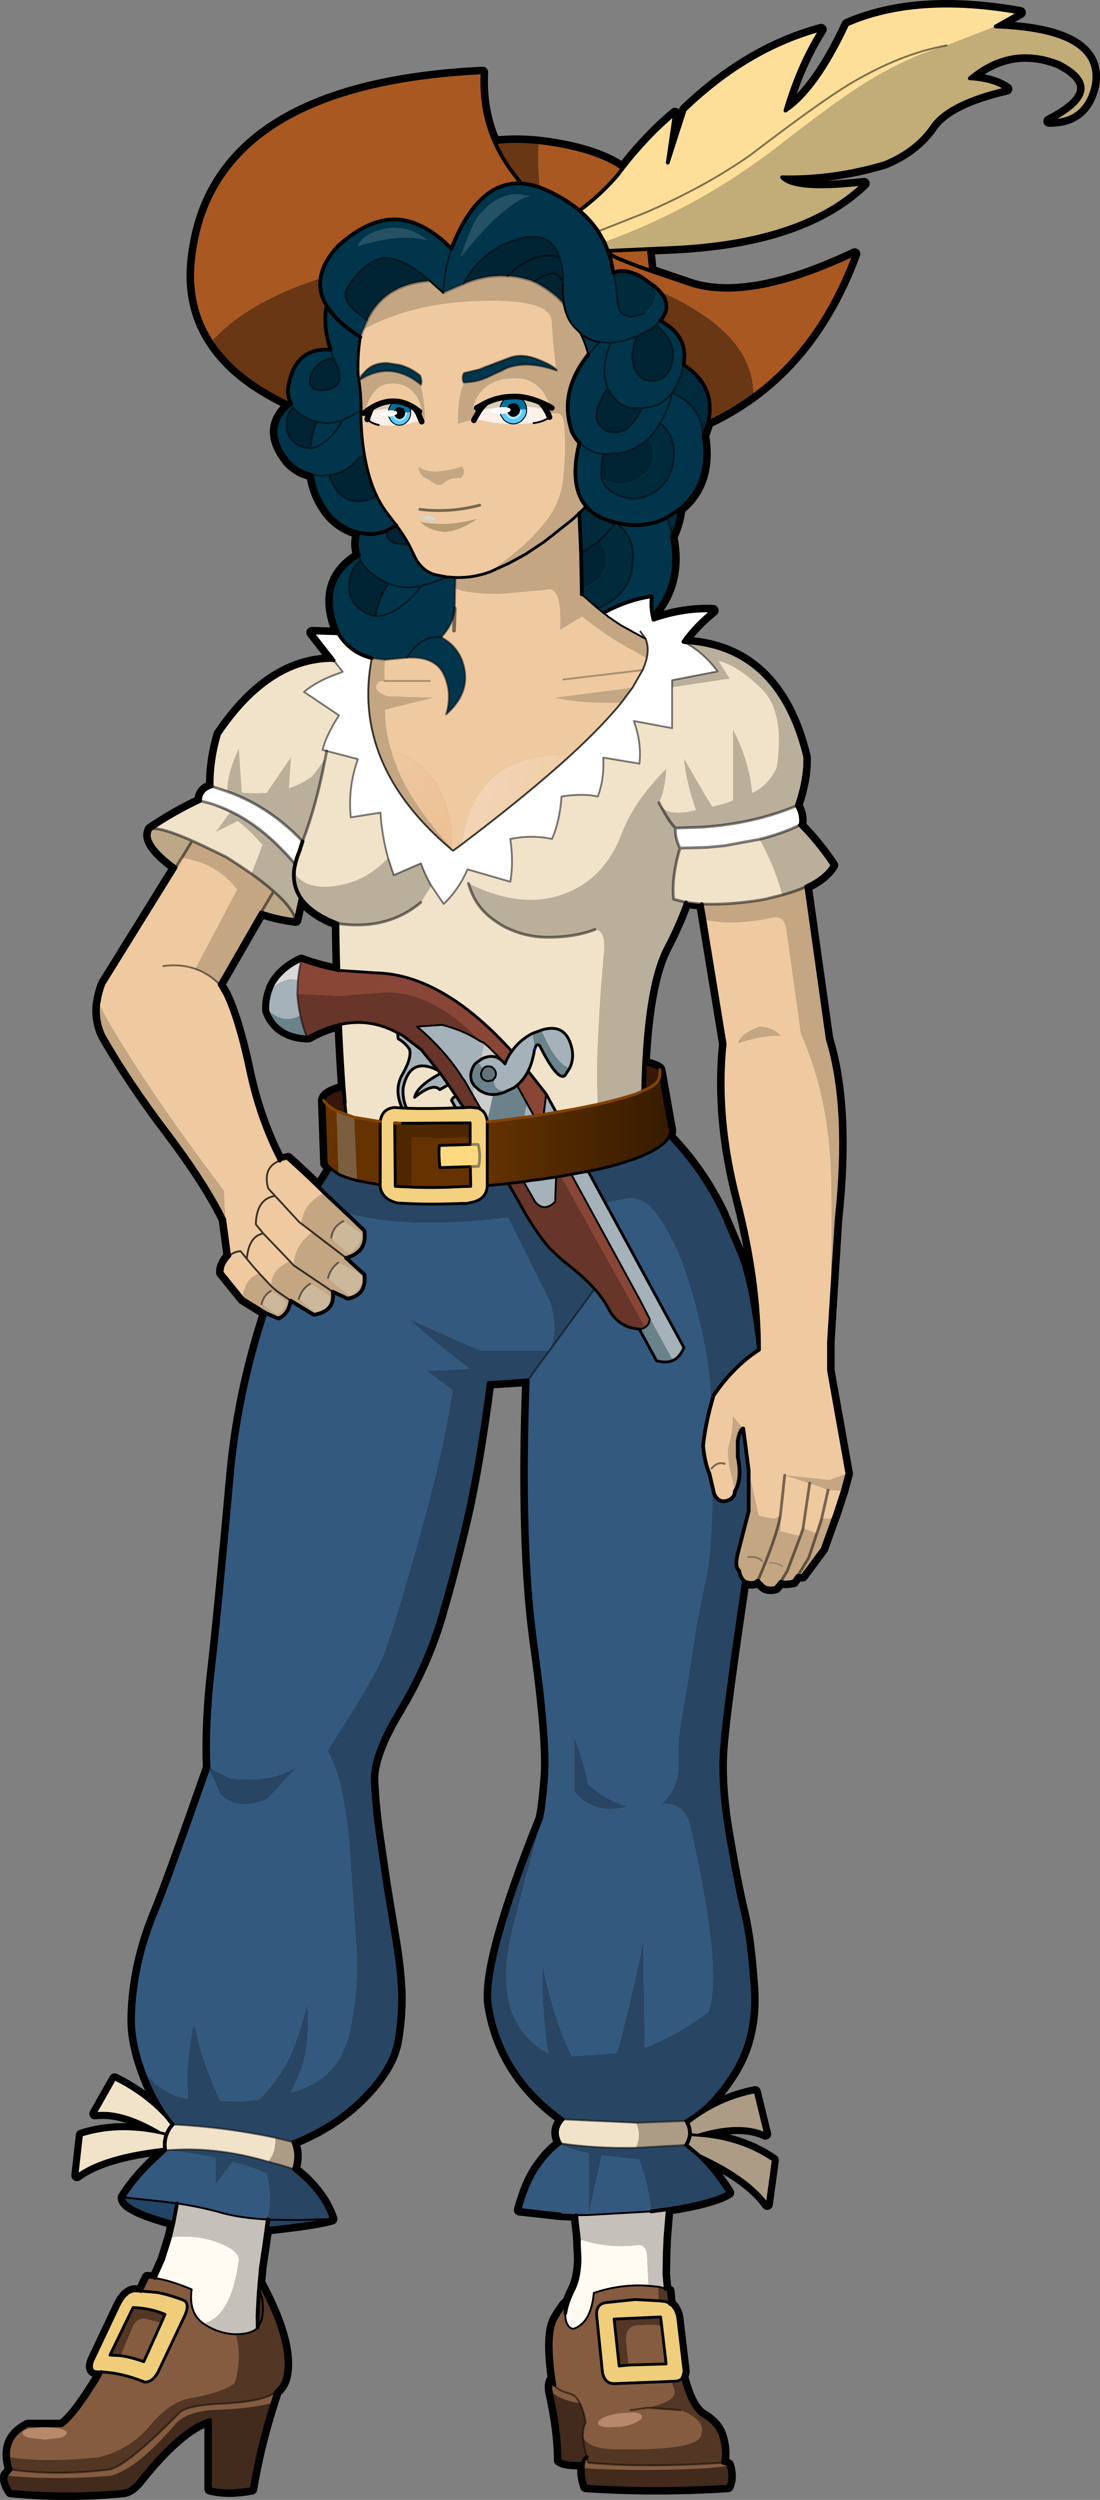 <?xml version="1.0" encoding="UTF-8" standalone="no"?>
<svg xmlns:xlink="http://www.w3.org/1999/xlink" height="665.55px" width="293.05px" xmlns="http://www.w3.org/2000/svg">
  <rect width="100%" height="100%" fill="#808080" stroke="none"/>
  <g transform="matrix(1.0, 0.0, 0.0, 1.0, 1.5, 1.5)">
    <path d="M270.3 1.85 Q242.75 -3.05 224.2 5.0 216.0 22.5 207.75 27.95 211.3 15.7 217.25 6.35 197.65 11.65 180.9 27.8 L176.4 41.8 178.3 28.7 Q171.0 34.8 164.4 43.3 156.85 38.1 141.95 36.35 135.9 35.75 130.3 36.35 L130.0 35.65 Q126.55 27.45 127.05 17.75 64.05 20.85 52.25 56.55 50.8 61.1 50.1 66.2 49.65 69.5 49.7 72.6 49.9 82.0 54.85 89.55 61.3 99.45 75.85 106.15 68.25 112.55 75.25 121.3 77.85 124.15 81.6 124.9 L81.65 125.35 Q82.4 129.95 85.05 133.95 86.5 136.05 88.25 137.45 90.9 139.55 94.0 140.3 93.05 143.6 94.1 146.4 82.85 153.25 88.6 167.05 L88.6 167.1 81.6 166.9 87.3 174.2 Q70.25 174.1 56.85 194.0 54.75 201.25 54.9 207.85 51.8 208.8 51.8 211.75 45.05 214.9 38.6 219.25 36.35 222.9 45.3 229.45 L26.1 260.4 Q25.1 262.95 24.8 265.3 L24.7 265.7 Q24.2 270.25 26.1 274.25 33.2 286.65 43.4 300.05 53.5 313.45 58.25 323.15 L58.25 323.2 59.55 332.9 Q57.5 335.05 57.55 337.3 L63.2 344.3 69.25 348.05 Q62.15 369.75 60.25 391.35 56.95 428.0 55.25 442.75 53.55 457.5 54.05 469.1 43.1 500.3 40.15 507.35 37.2 514.35 35.6 521.65 34.05 528.95 33.95 535.65 33.8 542.3 36.9 550.55 39.65 558.05 44.05 563.55 37.75 556.2 29.05 552.0 L23.8 561.25 Q30.95 560.25 41.1 566.3 29.75 563.9 20.2 566.95 L19.0 577.7 Q26.05 572.45 42.45 570.65 L42.45 571.0 38.5 574.7 Q34.05 579.15 31.35 583.5 31.1 586.65 44.7 590.3 L43.8 594.1 43.3 595.8 41.95 600.05 39.75 605.0 37.75 604.85 36.0 608.45 34.3 608.4 Q31.95 608.6 30.15 612.3 L23.25 626.9 Q22.2 629.55 24.05 629.95 L25.45 630.0 24.75 631.45 Q18.1 642.3 14.9 644.2 L5.9 644.2 Q0.25 647.05 0.7 652.7 0.8 654.3 1.35 655.95 L0.05 657.6 Q-0.3 659.5 1.35 661.85 16.0 663.3 31.3 661.85 33.2 661.7 35.3 659.3 46.5 645.1 54.45 642.75 L54.45 661.15 Q59.2 662.35 65.55 661.15 67.4 649.9 71.1 638.3 L72.1 635.2 Q74.0 633.6 74.5 631.15 76.35 622.35 67.75 606.35 L67.7 606.3 67.65 606.3 67.7 606.35 67.55 607.3 67.65 606.3 68.05 601.9 68.85 596.6 69.85 589.4 70.05 589.45 69.6 591.9 Q82.85 590.5 86.9 589.25 84.5 582.0 76.8 576.0 78.05 572.4 76.65 568.8 87.65 564.45 95.3 556.7 102.95 548.95 104.15 541.65 105.35 534.3 105.0 527.7 104.6 521.1 103.45 514.5 L101.1 500.2 99.05 486.1 Q98.15 479.65 97.8 472.85 97.4 466.0 104.7 453.85 112.0 441.65 115.7 429.1 119.4 416.55 122.7 402.3 125.95 387.95 128.7 366.7 L128.75 366.7 139.1 366.0 Q137.5 410.05 141.15 436.1 144.75 462.1 144.0 471.65 143.25 481.15 142.5 483.05 127.2 521.25 129.05 532.55 132.05 551.05 148.4 562.75 145.75 565.65 147.7 569.1 144.4 571.5 141.65 575.6 138.85 579.65 136.9 586.85 L147.75 588.05 152.0 588.25 152.15 589.75 152.7 594.55 152.75 594.8 152.65 594.55 152.9 599.75 Q152.85 604.6 151.4 607.75 149.55 611.3 149.1 614.3 L149.45 611.75 Q149.15 611.75 148.45 612.85 147.45 614.15 146.45 615.95 144.3 619.9 145.9 631.6 L145.9 631.65 Q144.8 632.85 145.25 635.35 147.6 646.05 147.55 653.5 149.0 654.6 153.8 654.4 L153.75 655.6 Q153.7 658.1 154.55 660.5 173.2 661.75 192.45 660.5 193.6 658.05 192.55 654.75 191.85 654.2 191.1 654.15 191.75 651.15 190.75 647.55 189.85 643.9 185.8 641.55 182.55 639.6 180.4 631.4 L180.75 629.8 179.05 615.4 Q178.55 613.0 177.05 611.9 L176.7 608.45 175.85 607.9 175.5 603.85 175.6 598.85 175.6 598.25 175.75 595.15 175.75 594.9 175.75 594.35 175.8 594.0 176.4 586.65 Q188.4 584.8 192.6 582.25 189.8 577.85 186.95 574.7 L184.5 572.2 Q197.9 578.35 202.9 585.35 L204.5 573.6 Q196.0 567.75 184.4 566.95 195.75 563.5 202.45 566.65 L199.7 555.4 Q189.8 557.3 181.65 563.75 L181.35 563.15 Q188.15 559.5 194.0 550.1 199.85 540.65 199.0 527.65 198.1 514.6 196.4 507.65 194.7 500.7 192.35 486.9 190.0 473.1 190.9 463.05 191.75 453.0 195.8 425.55 L196.7 419.35 Q197.6 420.1 199.45 419.9 L200.4 419.3 201.5 420.45 Q202.8 421.85 205.15 421.2 L206.5 419.6 Q207.7 420.05 209.9 419.55 L211.0 418.05 212.3 418.05 217.65 410.85 220.55 402.8 220.65 402.5 220.95 401.75 221.1 401.25 223.0 395.45 223.05 395.25 224.25 390.85 219.35 363.35 219.35 355.75 221.4 323.05 Q224.6 293.35 219.0 275.1 L213.3 234.5 Q218.35 232.15 220.3 228.85 216.4 223.0 211.6 218.15 L211.85 218.0 Q212.15 215.1 210.75 213.0 213.25 205.65 213.0 199.95 205.9 170.7 180.75 169.45 L180.55 169.35 Q183.4 165.2 188.45 161.05 180.75 160.7 172.6 163.5 L172.35 162.35 Q179.9 153.9 177.5 141.5 179.3 137.5 179.6 134.05 188.0 127.25 185.95 114.55 L187.15 110.95 Q193.55 107.95 199.15 103.85 L199.5 103.6 Q217.2 90.45 226.2 66.1 217.6 70.15 210.2 72.5 205.2 74.05 200.7 74.85 190.15 76.7 182.55 74.25 L171.95 70.65 171.35 64.8 177.05 64.55 Q212.4 63.05 228.7 47.35 210.15 49.5 206.85 45.7 220.55 46.0 234.25 41.9 242.45 38.5 246.85 32.15 251.2 25.8 266.7 22.2 263.2 19.7 256.85 19.35 267.8 10.15 280.75 15.3 294.4 22.4 277.95 30.75 287.7 30.9 289.85 21.2 292.4 6.6 263.75 5.55 L270.3 1.85 M90.35 292.05 Q89.55 281.85 89.1 271.25 85.05 272.1 80.8 274.5 L80.2 274.55 Q72.25 274.15 69.85 267.6 69.7 264.5 70.8 261.85 L70.8 261.7 Q72.85 256.95 78.75 254.15 83.8 256.0 88.65 256.85 88.45 250.65 88.4 244.35 81.4 241.65 78.6 237.55 L77.3 243.5 Q72.25 242.85 68.05 241.4 L57.0 260.6 58.5 263.2 Q61.75 270.0 64.6 283.45 67.35 296.55 73.05 307.5 L75.25 306.95 Q79.0 310.3 83.4 314.55 L86.5 309.55 85.3 308.25 84.7 291.45 Q85.0 289.45 89.85 288.2 L90.35 292.05 M185.45 239.2 L191.55 276.4 Q189.55 296.1 195.2 317.8 200.8 339.55 200.7 357.8 198.65 340.05 195.7 332.65 L190.95 321.45 Q185.55 310.15 176.8 301.05 177.4 299.75 176.95 298.4 L174.45 284.2 174.25 283.25 Q173.85 282.5 170.35 281.6 L170.25 288.7 169.85 288.9 Q170.4 261.25 176.0 250.65 179.0 244.95 181.25 238.75 L185.45 239.2 M67.45 608.75 L67.5 608.15 67.5 607.9 67.45 608.75" fill="none" stroke="#000000" stroke-linecap="round" stroke-linejoin="round" stroke-width="3.0"/>
    <path d="M250.7 10.6 Q239.4 13.9 227.5 21.55 220.55 26.0 205.85 37.4 189.45 50.15 170.7 58.45 165.2 60.9 159.5 62.95 L157.85 60.1 170.35 55.15 Q186.35 48.25 198.45 39.75 216.3 26.1 224.55 21.05 238.3 12.8 250.7 10.6 238.3 12.8 224.55 21.05 216.3 26.1 198.45 39.75 186.35 48.25 170.35 55.15 L157.85 60.1 Q155.8 57.05 152.85 54.55 158.0 50.85 162.85 45.35 L164.4 43.3 Q171.0 34.8 178.3 28.7 L176.4 41.8 180.9 27.8 Q197.65 11.65 217.25 6.35 211.3 15.7 207.75 27.95 216.0 22.5 224.2 5.0 242.75 -3.05 270.3 1.85 L263.75 5.55 250.7 10.6" fill="#fedf9a" fill-rule="evenodd" stroke="none"/>
    <path d="M159.5 62.95 Q165.2 60.9 170.7 58.45 189.45 50.15 205.85 37.4 220.55 26.0 227.5 21.55 239.4 13.9 250.7 10.6 L263.75 5.55 Q292.4 6.6 289.85 21.2 287.7 30.9 277.95 30.75 294.4 22.4 280.75 15.3 267.8 10.15 256.85 19.35 263.2 19.7 266.7 22.2 251.2 25.8 246.85 32.15 242.45 38.5 234.25 41.9 220.55 46.0 206.85 45.7 210.15 49.5 228.7 47.35 212.4 63.05 177.05 64.55 L171.35 64.8 160.45 65.3 159.5 62.95" fill="#c2ac78" fill-rule="evenodd" stroke="none"/>
    <path d="M157.85 60.1 L159.5 62.95 160.45 65.3 160.7 66.0 Q161.5 68.45 161.9 71.15 L162.05 71.7 162.45 73.4 162.95 78.25 Q163.15 83.55 167.85 82.65 L170.15 81.95 Q173.6 79.4 173.2 75.65 L173.1 74.9 174.3 76.1 Q177.75 80.0 174.4 83.9 180.95 87.35 180.85 93.5 L180.6 95.6 Q179.95 98.95 177.6 103.05 L177.55 103.05 177.55 103.1 Q175.2 105.95 172.6 106.65 L171.5 106.9 169.5 107.15 171.5 106.9 172.6 106.65 Q175.2 105.95 177.55 103.1 L177.6 103.05 Q183.85 105.9 185.45 111.7 L185.95 114.55 Q188.0 127.25 179.6 134.05 L179.55 134.05 176.15 136.3 Q169.95 139.5 162.5 137.6 169.95 139.5 176.15 136.3 177.25 138.65 177.5 141.5 179.9 153.9 172.35 162.35 171.85 159.95 172.15 157.25 165.85 158.15 159.55 161.5 L159.55 161.9 157.75 160.45 Q159.75 159.75 161.65 158.35 166.7 154.65 167.15 147.95 167.65 141.2 162.5 137.6 L162.4 137.6 160.0 136.85 Q156.6 135.65 154.65 133.3 150.05 127.85 152.85 116.35 155.75 119.15 159.2 119.35 155.75 119.15 152.85 116.35 151.75 115.3 150.9 113.55 147.35 103.25 154.75 93.5 L155.2 92.9 Q154.6 90.2 153.05 87.1 L151.85 85.95 Q149.45 83.6 148.75 79.6 148.35 77.15 148.45 74.15 L148.5 73.05 148.5 71.7 148.05 68.55 147.6 66.9 Q145.3 60.45 138.3 61.7 132.35 63.0 128.1 66.45 124.35 69.45 121.95 74.1 L116.55 76.45 113.05 73.3 Q110.05 70.6 107.45 69.15 L105.2 68.05 Q102.6 66.95 100.45 67.25 98.0 67.6 95.7 69.55 93.2 71.6 90.8 75.5 89.6 78.05 93.05 81.2 94.1 82.15 95.65 83.2 L96.35 83.7 95.35 86.15 94.5 88.25 Q88.4 84.4 85.8 80.35 88.4 84.4 94.5 88.25 93.7 93.05 93.9 98.4 94.7 102.85 94.7 107.75 L94.65 109.1 Q94.75 114.85 95.6 119.65 L94.3 120.3 Q90.4 124.7 86.1 124.95 L84.45 125.2 81.6 124.9 Q77.85 124.15 75.25 121.3 68.25 112.55 75.85 106.15 L76.05 105.95 76.2 106.3 76.6 106.95 76.2 106.3 76.05 105.95 Q74.6 103.3 75.7 99.6 76.75 95.5 79.25 93.5 82.0 91.3 86.55 91.6 84.55 85.3 85.4 80.5 L85.8 80.35 Q83.3 76.55 83.9 72.6 84.5 68.35 88.6 63.95 98.75 54.8 107.8 57.55 113.3 59.15 118.75 64.7 L118.05 67.05 Q116.9 71.35 116.55 76.45 116.9 71.35 118.05 67.05 L118.75 64.7 Q125.8 46.65 137.4 47.35 139.75 47.5 142.3 48.4 L143.8 49.0 Q149.1 51.35 152.85 54.55 155.8 57.05 157.85 60.1 M88.6 167.1 L88.6 167.05 Q82.85 153.25 94.1 146.4 93.05 143.6 94.0 140.3 90.9 139.55 88.25 137.45 86.5 136.05 85.05 133.95 82.4 129.95 81.65 125.35 L81.6 124.9 84.45 125.2 86.1 124.95 Q89.8 135.05 98.9 130.65 100.25 133.4 102.0 135.6 L104.1 138.35 101.6 139.75 Q100.9 143.55 107.05 143.45 L107.4 143.45 108.7 146.05 Q110.55 150.4 114.45 151.5 L117.55 152.1 119.85 152.25 119.75 155.2 119.65 160.5 Q119.4 164.6 116.05 168.15 110.6 167.55 106.9 173.6 110.6 167.55 116.05 168.15 121.45 171.05 122.35 177.3 123.2 183.55 117.35 188.7 119.05 182.95 116.75 178.1 114.45 173.15 106.9 173.6 L101.1 174.15 97.55 173.7 Q91.7 172.25 88.6 167.1 M173.35 84.95 L174.4 83.9 173.35 84.95 Q172.75 85.4 172.1 85.95 L168.15 88.0 168.1 88.0 Q167.0 91.1 167.0 93.5 167.0 95.25 167.6 96.65 168.35 98.45 170.15 99.6 176.75 101.2 177.75 93.9 L177.8 93.5 Q178.15 89.1 173.35 84.95 M160.4 101.8 Q158.85 98.25 160.0 93.5 160.4 91.7 161.2 89.75 164.35 89.55 168.1 88.0 164.35 89.55 161.2 89.75 160.4 91.7 160.0 93.5 158.85 98.25 160.4 101.8 154.35 110.55 160.4 113.35 165.9 115.05 169.5 107.15 166.0 107.45 164.05 106.2 162.35 104.9 161.3 103.4 L160.4 101.8 M174.35 111.2 Q176.55 107.45 177.55 103.1 176.55 107.45 174.35 111.2 172.95 113.5 171.3 115.2 L169.65 116.55 168.5 117.3 Q165.15 119.45 159.2 119.35 158.35 123.4 158.8 125.95 159.85 129.2 163.7 130.55 L165.0 130.95 165.65 131.1 Q168.55 131.6 171.15 130.45 172.5 129.85 173.75 128.85 175.9 127.15 176.95 124.65 177.85 122.6 178.0 120.0 178.2 117.0 177.2 114.75 176.3 112.65 174.35 111.2 M160.2 162.35 L160.3 162.45 159.9 162.15 160.2 162.35 M87.3 93.75 L87.2 93.5 86.55 91.6 87.2 93.5 87.3 93.75 Q82.15 94.75 81.2 98.9 80.2 103.1 85.7 102.25 91.1 101.05 87.8 94.95 L87.3 93.75 M126.1 55.8 Q124.2 58.2 121.3 66.9 127.5 59.0 132.1 55.2 136.65 51.4 139.05 50.85 L139.7 50.75 136.55 50.2 Q131.65 50.2 127.7 54.15 L126.1 55.8 M101.1 59.45 Q95.3 60.65 93.85 64.0 105.1 60.5 112.2 62.4 106.95 58.25 101.1 59.45 M158.15 89.6 Q155.25 89.1 153.05 87.1 155.25 89.1 158.15 89.6 L161.2 89.75 158.15 89.6 155.2 92.9 158.15 89.6 M122.2 100.35 L122.0 100.35 Q121.5 99.05 122.0 98.0 L122.15 97.8 125.95 96.9 126.4 96.75 127.15 96.45 127.85 96.15 128.7 95.85 130.25 95.25 134.35 93.7 Q137.7 92.5 141.95 94.25 145.7 95.75 146.7 96.9 L146.85 97.15 146.7 97.1 146.65 97.1 Q139.95 94.8 135.15 96.0 133.95 96.25 132.75 96.85 L132.25 97.15 130.0 98.15 Q127.9 99.25 126.2 99.75 L125.35 99.95 125.0 100.05 122.2 100.35 M95.4 97.85 Q96.7 96.25 98.35 95.65 100.05 95.05 101.85 95.15 L105.25 95.7 Q108.05 96.55 110.4 98.45 111.0 99.75 110.65 100.95 L110.5 100.8 Q102.5 94.35 94.15 99.75 94.7 98.65 95.4 97.85 M81.3 117.85 L81.3 117.9 81.65 117.8 81.75 117.8 Q85.75 116.8 89.35 111.15 L89.85 110.25 Q92.05 109.35 94.7 107.75 92.05 109.35 89.85 110.25 L89.35 111.15 Q85.75 116.8 81.75 117.8 L81.65 117.8 81.3 117.9 81.3 117.85 Q81.3 114.25 82.95 110.85 L82.4 110.65 Q78.4 109.3 76.6 106.95 75.4 108.05 75.05 109.6 73.95 116.3 80.2 117.8 L81.3 117.85 81.65 117.8 81.3 117.85 M98.6 162.55 L98.6 162.6 99.0 162.55 99.05 162.5 99.2 162.55 Q104.85 162.0 110.9 154.4 113.9 153.7 117.55 152.1 113.9 153.7 110.9 154.4 104.85 162.0 99.2 162.55 L99.05 162.5 99.0 162.55 98.6 162.6 98.6 162.55 99.0 162.55 98.6 162.55 Q99.25 157.95 102.0 153.9 L101.3 153.55 Q96.45 151.1 94.6 147.8 92.9 148.95 92.15 150.85 89.55 159.2 97.2 162.25 L98.6 162.55 M94.1 146.4 Q94.2 147.0 94.6 147.8 94.2 147.0 94.1 146.4 M94.0 140.3 L96.6 140.7 Q99.25 140.7 101.6 139.75 99.25 140.7 96.6 140.7 L94.0 140.3 M102.0 153.85 L102.05 153.95 102.0 153.9 102.0 153.85 Q106.15 155.6 110.9 154.4 106.15 155.6 102.0 153.85 L102.0 153.9 102.05 153.95 102.0 153.85 M89.85 110.25 L88.25 110.8 Q85.55 111.5 82.95 110.8 L82.95 110.85 82.95 110.8 Q85.55 111.5 88.25 110.8 L89.85 110.25 M82.95 110.8 L83.05 110.9 82.95 110.85 83.05 110.9 82.95 110.8" fill="#01354b" fill-rule="evenodd" stroke="none"/>
    <path d="M187.15 110.95 L185.95 114.55 185.45 111.7 Q183.85 105.9 177.6 103.05 179.95 98.95 180.6 95.6 189.35 101.25 187.15 110.95 M179.6 134.05 Q179.3 137.5 177.5 141.5 177.25 138.65 176.15 136.3 L179.55 134.05 179.6 134.05 M173.1 74.9 L173.2 75.65 Q173.6 79.4 170.15 81.95 L167.85 82.65 Q163.15 83.55 162.95 78.25 L162.45 73.4 162.05 71.7 161.9 71.15 Q164.7 69.8 169.2 72.1 L173.1 74.9 M174.35 111.2 Q176.3 112.65 177.2 114.75 178.2 117.0 178.0 120.0 177.85 122.6 176.95 124.65 175.9 127.15 173.75 128.85 172.5 129.85 171.15 130.45 168.55 131.6 165.65 131.1 L165.0 130.95 163.7 130.55 Q159.85 129.2 158.8 125.95 163.5 128.4 167.45 126.6 168.6 126.05 169.7 125.15 172.25 123.1 172.6 120.5 172.85 118.5 171.8 116.2 L171.3 115.2 Q172.95 113.5 174.35 111.2 M154.65 133.3 Q156.6 135.65 160.0 136.85 L162.4 137.6 162.5 137.6 Q167.65 141.2 167.15 147.95 166.7 154.65 161.65 158.35 159.75 159.75 157.75 160.45 L153.5 156.75 153.5 155.65 156.3 154.0 Q162.8 149.35 158.4 142.3 L154.8 144.75 153.3 145.55 152.85 135.1 154.65 133.3 M162.4 137.6 Q160.6 140.25 158.4 142.3 160.6 140.25 162.4 137.6" fill="#002b3c" fill-rule="evenodd" stroke="none"/>
    <path d="M160.45 65.3 L171.35 64.8 171.95 70.65 182.55 74.25 Q190.15 76.7 200.7 74.85 205.2 74.05 210.2 72.5 217.6 70.15 226.2 66.1 217.2 90.45 199.5 103.6 L199.15 103.15 Q199.15 88.15 177.3 77.45 L174.3 76.1 173.1 74.9 169.2 72.1 Q164.7 69.8 161.9 71.15 161.5 68.45 160.7 66.0 L160.45 65.3 M54.85 89.55 Q49.9 82.0 49.7 72.6 49.65 69.5 50.1 66.2 50.8 61.1 52.25 56.55 64.05 20.85 127.05 17.75 126.55 27.45 130.0 35.65 L130.3 36.35 Q132.75 41.9 137.4 47.35 125.8 46.65 118.75 64.7 113.3 59.15 107.8 57.55 98.75 54.8 88.6 63.95 84.5 68.35 83.9 72.6 77.4 74.65 71.6 77.45 60.35 82.95 54.85 89.55 M141.95 36.35 Q156.85 38.1 164.4 43.3 L162.85 45.35 Q158.0 50.85 152.85 54.55 149.1 51.35 143.8 49.0 L142.3 48.4 Q141.7 42.7 141.95 36.35 M160.7 66.0 L162.0 66.75 Q165.0 68.2 171.95 70.65 165.0 68.2 162.0 66.75 L160.7 66.0" fill="#aa5822" fill-rule="evenodd" stroke="none"/>
    <path d="M199.15 103.85 Q193.55 107.95 187.15 110.95 189.35 101.25 180.6 95.6 L180.85 93.5 Q180.95 87.35 174.4 83.9 177.75 80.0 174.3 76.1 L177.3 77.45 Q199.15 88.15 199.15 103.15 L199.15 103.85 M75.85 106.15 Q61.3 99.45 54.85 89.55 60.35 82.95 71.6 77.45 77.4 74.65 83.9 72.6 83.3 76.55 85.8 80.35 L85.4 80.5 Q84.55 85.3 86.55 91.6 82.0 91.3 79.25 93.5 76.75 95.5 75.7 99.6 74.6 103.3 76.05 105.95 L75.85 106.15 M130.3 36.35 Q135.9 35.75 141.95 36.35 141.7 42.7 142.3 48.4 139.75 47.5 137.4 47.35 132.75 41.9 130.3 36.35 M177.55 103.1 L177.55 103.05 177.6 103.05 177.55 103.1" fill="#6a3715" fill-rule="evenodd" stroke="none"/>
    <path d="M199.5 103.6 L199.15 103.85 199.15 103.15 199.5 103.6" fill="#914f1c" fill-rule="evenodd" stroke="none"/>
    <path d="M173.35 84.95 Q178.15 89.1 177.8 93.5 L177.75 93.9 Q176.75 101.2 170.15 99.6 168.35 98.45 167.6 96.65 167.0 95.25 167.0 93.5 167.0 91.1 168.1 88.0 L168.15 88.0 172.1 85.95 Q172.75 85.4 173.35 84.95 M160.4 101.8 L161.3 103.4 Q162.35 104.9 164.05 106.2 166.0 107.45 169.5 107.15 165.9 115.05 160.4 113.35 154.35 110.55 160.4 101.8 M158.8 125.95 Q158.35 123.4 159.2 119.35 165.15 119.45 168.5 117.3 L169.65 116.55 171.3 115.2 171.8 116.2 Q172.85 118.5 172.6 120.5 172.25 123.1 169.7 125.15 168.6 126.05 167.45 126.6 163.5 128.4 158.8 125.95 M87.3 93.75 L87.8 94.95 Q91.1 101.05 85.7 102.25 80.2 103.1 81.2 98.9 82.15 94.75 87.3 93.75 M96.35 83.7 L95.65 83.2 Q94.1 82.15 93.05 81.2 89.6 78.05 90.8 75.5 93.2 71.6 95.7 69.55 98.0 67.6 100.45 67.25 102.6 66.95 105.2 68.05 L107.45 69.15 Q110.05 70.6 113.05 73.3 101.05 74.05 96.35 83.7 M121.95 74.1 Q124.35 69.45 128.1 66.45 132.35 63.0 138.3 61.7 145.3 60.45 147.6 66.9 144.2 65.95 140.7 67.3 137.25 68.55 133.7 72.0 137.25 68.55 140.7 67.3 144.2 65.95 147.6 66.9 L148.05 68.55 148.5 71.7 148.5 73.05 148.45 74.15 Q148.35 77.15 148.75 79.6 146.6 76.6 140.85 73.5 136.8 72.05 133.7 72.0 127.8 71.6 121.95 74.1 M140.85 73.5 Q142.35 72.15 144.9 71.45 147.75 70.8 148.45 74.15 147.75 70.8 144.9 71.45 142.35 72.15 140.85 73.5 M95.6 119.65 Q96.65 125.95 98.9 130.65 89.8 135.05 86.1 124.95 90.4 124.7 94.3 120.3 L95.6 119.65 M104.1 138.35 Q106.1 141.05 107.4 143.45 L107.05 143.45 Q100.9 143.55 101.6 139.75 L104.1 138.35 M81.3 117.85 L80.2 117.8 Q73.95 116.3 75.05 109.6 75.4 108.05 76.6 106.95 78.4 109.3 82.4 110.65 L82.95 110.85 Q81.3 114.25 81.3 117.85 M98.6 162.55 L97.2 162.25 Q89.55 159.2 92.15 150.85 92.9 148.95 94.6 147.8 96.45 151.1 101.3 153.55 L102.0 153.9 Q99.25 157.95 98.6 162.55 M153.3 145.55 L154.8 144.75 158.4 142.3 Q162.8 149.35 156.3 154.0 L153.5 155.65 153.3 145.55" fill="#002433" fill-rule="evenodd" stroke="none"/>
    <path d="M172.35 162.35 L172.6 163.5 Q180.75 160.7 188.45 161.05 183.4 165.2 180.55 169.35 L180.75 169.45 Q186.0 172.2 189.65 177.25 L177.55 179.6 177.55 181.45 177.55 192.35 167.35 190.45 Q169.45 196.15 168.85 201.8 L159.2 200.2 Q159.55 205.75 157.75 210.55 153.65 209.65 148.1 210.55 147.6 217.25 145.55 221.85 140.3 220.7 134.45 221.85 135.35 228.2 134.45 233.25 L123.05 229.95 Q120.7 235.35 116.7 239.15 L113.4 234.3 Q111.7 231.35 110.65 228.35 L103.4 231.5 101.9 226.95 Q100.25 221.05 99.85 214.85 L91.95 216.1 Q91.15 208.15 93.85 200.6 L85.55 198.45 84.45 198.15 Q85.3 194.45 88.8 188.95 L79.5 182.7 Q82.75 179.95 88.2 177.95 L88.95 177.7 89.8 177.35 87.4 174.3 87.3 174.2 81.6 166.9 88.6 167.1 Q91.7 172.25 97.55 173.7 92.05 202.05 118.65 224.55 L119.2 225.0 121.5 223.3 Q139.35 209.8 150.8 199.3 159.15 191.6 164.05 185.55 L167.0 181.6 169.7 176.9 Q170.45 175.2 170.8 173.7 171.45 170.7 170.45 168.5 L170.4 168.45 169.6 168.1 163.8 164.9 160.4 162.6 160.3 162.45 160.2 162.35 159.55 161.9 159.55 161.5 Q165.85 158.15 172.15 157.25 171.85 159.95 172.35 162.35 M210.75 213.0 Q212.15 215.1 211.85 218.0 L211.6 218.15 Q206.7 220.5 200.85 221.95 L191.55 223.65 186.85 224.1 186.8 224.1 185.3 224.15 179.65 224.3 Q178.25 221.55 178.45 218.95 L185.65 218.7 Q199.45 217.75 210.75 213.0 M51.8 211.75 Q51.8 208.8 54.9 207.85 L58.0 208.85 Q70.0 212.85 79.1 222.5 L78.25 225.15 Q77.5 226.95 77.15 228.6 73.35 224.1 69.4 220.75 63.0 215.35 56.1 212.95 L55.9 212.85 Q53.9 212.15 51.8 211.75 M169.1 166.65 L170.35 168.35 170.4 168.45 170.35 168.35 169.1 166.65 M131.75 106.85 L133.5 106.9 133.85 107.0 Q134.45 107.15 134.55 107.55 134.6 108.0 133.9 108.3 L133.85 108.35 133.05 108.6 132.0 108.75 131.85 108.8 129.95 108.75 Q129.0 108.5 128.95 108.1 128.85 107.7 129.65 107.45 130.45 107.0 131.6 106.85 L131.75 106.85 M103.05 109.3 L102.2 109.45 102.05 109.5 100.5 109.45 Q99.7 109.25 99.65 108.85 99.6 108.5 100.05 108.35 L100.25 108.25 101.85 107.7 102.0 107.7 103.45 107.8 103.7 107.85 Q104.05 107.9 104.2 108.15 L104.3 108.35 Q104.4 108.75 103.75 109.05 L103.05 109.3" fill="#ffffff" fill-rule="evenodd" stroke="none"/>
    <path d="M213.3 234.5 L219.0 275.1 Q224.6 293.35 221.4 323.05 L219.6 351.65 Q220.3 332.35 219.95 312.7 219.55 291.0 211.9 273.75 L208.05 246.35 Q207.6 242.2 204.5 242.75 193.25 245.15 186.15 243.25 L185.45 239.2 Q193.7 239.45 202.35 237.9 L206.95 236.75 Q210.55 235.8 213.3 234.5 M224.25 390.85 L223.05 395.25 219.1 395.25 Q217.0 394.25 214.2 393.4 L207.55 391.25 219.35 392.55 224.25 390.85 M220.55 402.8 L217.65 410.85 212.3 418.05 211.0 418.05 209.9 419.55 Q207.7 420.05 206.5 419.6 L205.15 421.2 Q202.8 421.85 201.5 420.45 L200.4 419.3 199.45 419.9 Q197.6 420.1 196.7 419.35 L196.65 419.3 Q195.75 418.55 195.4 416.65 194.15 415.65 195.0 412.25 L197.95 400.8 197.95 389.95 200.6 402.0 204.7 402.85 206.4 402.0 206.4 406.2 211.75 407.45 212.45 405.35 216.1 406.8 217.4 402.8 220.55 402.8 M69.25 348.05 L63.2 344.3 Q63.65 338.6 67.65 337.6 L70.85 341.0 Q70.55 337.6 73.8 335.35 L75.7 334.25 76.75 335.4 Q76.85 330.1 81.75 326.55 L78.8 324.3 78.9 323.35 79.15 322.35 Q79.9 319.65 82.4 317.7 83.45 316.8 84.9 316.05 L90.55 321.35 95.55 326.1 Q96.5 331.8 90.7 333.4 L95.6 337.85 Q96.2 343.35 91.1 344.25 L87.15 342.4 Q87.9 347.6 82.1 348.55 L75.9 344.75 Q75.5 348.3 72.65 349.55 L69.25 348.05 M58.25 323.15 Q53.5 313.45 43.4 300.05 33.2 286.65 26.1 274.25 24.2 270.25 24.7 265.7 35.85 286.05 58.15 315.5 L58.4 323.05 58.25 323.15 M152.85 116.35 Q150.05 127.85 154.65 133.3 L152.85 135.1 150.7 137.05 143.4 142.8 138.5 146.05 134.0 148.5 129.05 150.75 134.0 148.5 138.5 146.05 143.4 142.8 150.7 137.05 152.85 135.1 153.3 145.55 153.5 155.65 153.5 156.75 157.75 160.45 159.55 161.9 159.55 161.95 159.9 162.15 160.3 162.45 160.4 162.6 163.8 164.9 169.6 168.1 170.45 168.5 Q171.45 170.7 170.8 173.7 L163.05 169.35 Q158.05 166.2 153.55 162.6 L147.75 166.15 Q147.9 162.5 147.65 160.1 147.35 157.55 146.55 156.4 145.85 155.35 144.75 155.35 L143.45 155.55 142.4 155.65 132.2 156.55 Q124.2 156.75 119.75 155.2 L119.85 152.25 Q124.5 152.4 129.05 150.75 137.15 144.9 140.9 140.85 144.6 136.8 146.05 134.1 147.45 131.4 148.15 128.55 L148.2 128.3 Q148.75 125.4 149.0 119.9 L149.05 119.1 Q149.1 113.9 148.8 111.3 148.5 108.5 146.75 108.5 L144.45 108.45 143.85 107.4 Q143.2 106.35 142.35 105.55 143.9 106.15 145.5 107.1 L143.5 103.25 Q141.85 100.95 139.8 100.0 137.75 99.0 134.15 99.25 130.5 99.5 127.95 101.5 125.3 103.55 124.45 107.1 L125.5 107.1 128.05 105.7 Q127.15 106.55 126.35 107.65 125.6 108.75 124.95 110.0 L120.5 111.3 Q120.45 104.05 122.15 100.45 L122.2 100.35 125.0 100.05 125.35 99.95 126.2 99.75 Q127.9 99.25 130.0 98.15 L132.25 97.15 132.75 96.85 Q133.95 96.25 135.15 96.0 139.95 94.8 146.65 97.1 L146.7 97.15 146.7 97.1 146.85 97.15 146.7 96.9 Q145.8 90.0 145.5 84.05 145.15 78.05 126.6 78.6 109.1 79.0 96.35 85.65 L95.35 86.15 96.35 83.7 Q101.05 74.05 113.05 73.3 L116.55 76.45 121.95 74.1 Q127.8 71.6 133.7 72.0 136.8 72.05 140.85 73.5 146.6 76.6 148.75 79.6 149.45 83.6 151.85 85.95 L153.05 87.1 Q154.6 90.2 155.2 92.9 L154.75 93.5 Q147.35 103.25 150.9 113.55 151.75 115.3 152.85 116.35 M195.15 276.25 Q195.75 273.75 200.85 271.8 204.75 272.1 206.45 274.3 201.65 274.0 195.15 276.25 M95.4 97.85 Q94.7 98.65 94.15 99.75 102.5 94.35 110.5 100.8 111.9 106.7 111.6 110.6 L109.9 108.55 109.7 108.2 109.1 107.25 110.25 108.1 111.0 108.05 Q110.35 104.6 108.45 102.7 106.55 100.8 103.9 100.6 101.2 100.45 99.7 101.45 98.2 102.45 96.9 104.7 L95.45 108.5 Q96.55 107.65 97.6 107.0 L97.0 108.15 96.8 108.75 96.65 108.75 94.65 109.1 94.7 107.75 Q94.7 102.85 93.9 98.4 L95.4 97.85 M110.1 122.75 Q112.95 125.35 121.6 122.75 122.75 124.35 121.25 125.75 118.3 125.65 116.8 127.0 115.55 128.15 113.9 127.0 113.15 126.4 111.3 125.45 110.0 124.25 110.1 122.75 M97.55 173.7 L101.1 174.15 Q100.7 176.75 101.0 179.8 L99.65 179.8 Q96.95 182.1 101.7 183.9 L113.8 184.25 101.1 187.4 Q101.0 193.0 102.75 198.5 106.0 210.4 118.7 224.2 L118.65 224.55 Q92.05 202.05 97.55 173.7 M167.0 181.6 L164.05 185.55 Q153.75 185.9 146.5 184.25 L167.0 181.6 M49.7 222.35 Q53.65 224.15 58.8 226.7 62.5 229.05 65.5 231.15 68.85 233.55 71.4 235.8 L68.05 241.4 57.0 260.6 Q54.05 257.65 50.55 256.45 L61.7 235.35 Q56.4 228.3 46.95 226.85 L49.7 222.35 M86.75 328.0 Q88.65 330.3 91.5 332.25 94.65 330.3 94.9 327.0 92.65 325.2 89.95 323.65 87.25 324.95 86.75 328.0 M85.9 338.75 Q88.3 341.2 91.8 343.55 95.25 341.65 95.0 338.05 91.75 335.9 88.6 334.65 86.5 336.25 85.9 338.75 M90.7 333.4 L81.75 326.55 90.7 333.4 M75.9 344.75 L72.5 342.4 71.45 341.55 70.85 341.0 71.45 341.55 72.5 342.4 75.9 344.75 M68.2 345.7 L69.65 346.85 72.3 348.45 Q74.2 347.45 74.75 345.15 73.25 343.55 71.15 342.45 L70.65 342.2 Q68.7 343.35 68.2 345.7 M78.1 344.35 L82.25 347.8 Q87.05 347.6 86.3 343.5 83.85 341.5 81.1 340.3 78.85 341.65 78.1 344.35 M76.75 335.4 L87.15 342.4 76.75 335.4 M206.5 419.6 L208.25 416.7 211.75 407.45 208.25 416.7 206.5 419.6 M211.0 418.05 L213.95 413.25 216.1 406.8 213.95 413.25 211.0 418.05 M196.5 378.8 Q195.65 379.05 195.05 382.0 L195.05 386.3 Q195.8 389.95 195.4 392.3 195.05 394.4 194.3 395.45 L192.75 388.5 192.45 385.55 Q192.35 384.4 193.1 381.7 193.8 378.95 193.7 375.55 L196.5 378.8 M200.4 419.3 Q205.4 407.7 206.4 402.0 205.4 407.7 200.4 419.3 M206.95 415.55 Q205.75 414.55 203.55 414.55 205.75 414.55 206.95 415.55 M201.5 414.05 Q200.15 412.75 197.8 413.05 200.15 412.75 201.5 414.05" fill="#c4a683" fill-rule="evenodd" stroke="none"/>
    <path d="M180.75 169.45 Q205.9 170.7 213.0 199.95 213.25 205.65 210.75 213.0 199.45 217.75 185.65 218.7 L178.45 218.95 Q176.9 217.5 174.5 213.05 176.9 217.5 178.45 218.95 178.25 221.55 179.65 224.3 177.35 232.0 177.95 237.9 L181.25 238.75 Q179.0 244.95 176.0 250.65 170.4 261.25 169.85 288.9 L168.15 289.65 168.05 289.7 Q163.85 291.1 157.75 292.5 157.4 283.9 157.8 275.7 158.4 263.1 158.9 258.05 L159.35 252.75 Q160.1 246.2 157.0 245.95 151.2 248.2 143.45 248.0 139.05 247.85 134.9 246.15 132.3 245.1 130.25 243.55 125.3 240.15 123.55 234.45 L123.3 233.7 124.2 234.15 Q137.7 240.5 148.5 236.6 159.6 232.65 164.25 220.2 167.3 212.05 176.0 203.15 175.6 209.15 174.05 212.2 L174.5 213.05 Q176.55 216.0 183.95 214.2 181.35 206.9 180.75 200.55 L186.15 209.9 188.25 213.3 Q192.25 212.4 193.8 211.55 L193.8 192.8 Q198.2 201.45 198.85 209.65 203.1 207.8 205.45 202.85 207.7 187.8 201.2 181.65 194.7 175.45 189.9 174.45 L192.85 179.15 177.55 181.45 177.55 179.6 189.65 177.25 Q186.0 172.2 180.75 169.45 M211.6 218.15 Q216.4 223.0 220.3 228.85 218.35 232.15 213.3 234.5 210.55 235.8 206.95 236.75 204.55 228.35 200.85 221.95 206.7 220.5 211.6 218.15 M113.4 234.3 L110.6 238.75 Q101.55 246.3 88.4 244.35 81.4 241.65 78.6 237.55 L77.3 243.5 Q76.4 240.15 71.4 235.8 68.85 233.55 65.5 231.15 L68.45 223.45 Q65.2 219.65 61.85 217.05 L56.1 219.9 59.75 214.85 56.1 212.95 Q63.0 215.35 69.4 220.75 73.35 224.1 77.15 228.6 76.85 229.75 76.8 230.8 77.75 232.25 79.2 233.15 83.15 235.65 90.55 233.85 96.75 232.3 101.9 226.95 L103.4 231.5 110.65 228.35 Q111.7 231.35 113.4 234.3 M85.1 200.65 Q82.75 213.0 79.1 222.5 70.0 212.85 58.0 208.85 L59.1 209.0 Q59.05 204.35 62.1 197.85 L62.9 209.55 Q66.35 209.85 69.55 209.6 L76.0 200.15 75.45 208.4 Q78.85 207.25 81.7 205.2 L85.1 200.65 M76.8 230.8 Q76.6 234.55 78.6 237.55 76.6 234.55 76.8 230.8" fill="#baaf9b" fill-rule="evenodd" stroke="none"/>
    <path d="M147.7 569.1 Q145.75 565.65 148.4 562.75 L168.0 563.65 Q169.5 566.95 167.95 570.3 156.9 570.5 147.7 569.1 M42.45 571.0 L42.45 570.65 Q26.05 572.45 19.0 577.7 L20.2 566.95 Q29.75 563.9 41.1 566.3 30.95 560.25 23.8 561.25 L29.05 552.0 Q37.75 556.2 44.05 563.55 L44.35 563.9 44.5 564.1 Q58.45 564.8 71.85 567.65 72.1 571.55 69.95 574.0 55.8 569.8 42.45 571.0 M38.6 219.25 Q45.05 214.9 51.8 211.75 53.9 212.15 55.9 212.85 L56.1 212.95 59.75 214.85 56.1 219.9 61.85 217.05 Q65.2 219.65 68.45 223.45 L65.5 231.15 Q62.5 229.05 58.8 226.7 53.65 224.15 49.7 222.35 40.8 218.45 38.6 219.25 M54.9 207.85 Q54.75 201.25 56.85 194.0 70.25 174.1 87.3 174.2 L87.4 174.3 89.8 177.35 88.95 177.7 88.2 177.95 Q82.75 179.95 79.5 182.7 L88.8 188.95 Q85.3 194.45 84.45 198.15 L85.55 198.45 85.1 200.65 85.55 198.45 93.85 200.6 Q91.15 208.15 91.95 216.1 L99.85 214.85 Q100.25 221.05 101.9 226.95 96.75 232.3 90.55 233.85 83.15 235.65 79.2 233.15 77.75 232.25 76.8 230.8 76.85 229.75 77.15 228.6 77.5 226.95 78.25 225.15 L79.1 222.5 Q82.75 213.0 85.1 200.65 L81.7 205.2 Q78.85 207.25 75.45 208.4 L76.0 200.15 69.55 209.6 Q66.35 209.85 62.9 209.55 L62.1 197.85 Q59.05 204.35 59.1 209.0 L58.0 208.85 54.9 207.85 M177.55 181.45 L192.85 179.15 189.9 174.45 Q194.7 175.45 201.2 181.65 207.7 187.8 205.45 202.85 203.1 207.8 198.85 209.65 198.2 201.45 193.8 192.8 L193.8 211.55 Q192.25 212.4 188.25 213.3 L186.15 209.9 180.75 200.55 Q181.35 206.9 183.95 214.2 176.55 216.0 174.5 213.05 L174.05 212.2 Q175.6 209.15 176.0 203.15 167.3 212.05 164.25 220.2 159.6 232.65 148.5 236.6 137.7 240.5 124.2 234.15 L123.3 233.7 123.55 234.45 Q125.3 240.15 130.25 243.55 132.3 245.1 134.9 246.15 139.05 247.85 143.45 248.0 151.2 248.2 157.0 245.95 160.1 246.2 159.35 252.75 L158.9 258.05 Q158.4 263.1 157.8 275.7 157.4 283.9 157.75 292.5 L152.85 293.5 150.45 293.95 146.65 294.6 144.0 289.75 139.2 283.65 Q140.4 281.25 140.9 277.9 140.9 277.8 141.05 277.65 141.4 276.05 142.35 277.0 L142.4 277.15 Q147.1 286.4 149.0 284.85 L150.25 282.9 Q151.85 279.65 150.25 275.7 148.3 271.0 142.7 272.75 L141.9 273.05 140.4 273.6 Q136.95 275.35 134.85 278.4 116.25 257.8 98.45 257.5 L88.65 256.85 Q88.45 250.65 88.4 244.35 101.55 246.3 110.6 238.75 L113.4 234.3 116.7 239.15 Q120.7 235.35 123.05 229.95 L134.45 233.25 Q135.35 228.2 134.45 221.85 140.3 220.7 145.55 221.85 147.6 217.25 148.1 210.55 153.65 209.65 157.75 210.55 159.55 205.75 159.2 200.2 L168.85 201.8 Q169.45 196.15 167.35 190.45 L177.55 192.35 177.55 181.45 M179.65 224.3 L185.3 224.15 186.8 224.1 186.85 224.1 191.55 223.65 200.85 221.95 Q204.55 228.35 206.95 236.75 L202.35 237.9 Q193.7 239.45 185.45 239.2 L181.25 238.75 177.95 237.9 Q177.35 232.0 179.65 224.3 M90.35 292.05 Q89.55 281.85 89.1 271.25 97.25 269.45 104.7 273.65 104.3 273.8 104.6 275.05 106.4 276.05 107.6 277.85 108.3 280.15 105.45 285.0 103.5 288.95 105.65 293.5 L103.65 293.35 Q100.35 293.6 99.8 297.0 L99.8 297.1 92.85 295.95 90.7 295.2 90.35 292.05 M115.15 283.45 L115.85 284.3 Q109.65 287.6 108.95 290.65 113.9 286.65 115.65 288.6 L117.95 287.3 120.05 290.4 Q119.2 290.5 118.8 291.45 L119.9 293.45 Q112.6 293.75 106.85 293.55 105.7 291.3 105.9 288.15 107.65 279.65 115.15 283.45 M103.65 297.5 L103.65 297.45 105.1 297.55 103.65 297.5 M42.45 570.65 Q42.2 568.45 42.9 566.7 43.45 565.25 44.5 564.1 43.45 565.25 42.9 566.7 42.2 568.45 42.45 570.65 M41.1 566.3 L42.9 566.7 41.1 566.3" fill="#f1e3c9" fill-rule="evenodd" stroke="none"/>
    <path d="M219.6 351.65 L219.35 355.75 219.35 355.8 219.35 363.35 224.25 390.85 219.35 392.55 207.55 391.25 214.2 393.4 Q217.0 394.25 219.1 395.25 L223.05 395.25 223.0 395.45 221.1 401.25 220.95 401.75 220.65 402.5 220.55 402.8 217.4 402.8 216.1 406.8 212.45 405.35 211.75 407.45 206.4 406.2 206.4 402.0 204.7 402.85 200.6 402.0 197.95 389.95 196.5 378.8 193.7 375.55 Q193.8 378.95 193.1 381.7 192.35 384.4 192.45 385.55 L192.75 388.5 194.3 395.45 Q194.2 397.45 192.15 398.05 189.95 398.7 188.75 396.25 L188.35 394.55 187.5 390.85 Q186.25 388.0 185.8 383.45 186.35 378.1 188.0 372.1 L188.55 370.1 Q193.8 362.3 200.7 357.85 L200.7 357.8 Q200.8 339.55 195.2 317.8 189.55 296.1 191.55 276.4 L186.15 243.25 Q193.25 245.15 204.5 242.75 207.6 242.2 208.05 246.35 L211.9 273.75 Q219.55 291.0 219.95 312.7 220.3 332.35 219.6 351.65 M63.2 344.3 L57.55 337.3 Q57.5 335.05 59.55 332.9 L58.25 323.2 58.25 323.15 58.4 323.05 58.15 315.5 Q35.85 286.05 24.7 265.7 L24.8 265.3 Q25.1 262.95 26.1 260.4 L45.3 229.45 46.95 226.85 Q56.4 228.3 61.7 235.35 L50.55 256.45 Q54.05 257.65 57.0 260.6 L58.5 263.2 Q61.75 270.0 64.6 283.45 67.35 296.55 73.05 307.5 L75.25 306.95 Q79.0 310.3 83.4 314.55 L84.9 316.05 Q83.45 316.8 82.4 317.7 79.9 319.65 79.15 322.35 L78.9 323.35 78.8 324.3 81.75 326.55 Q76.85 330.1 76.75 335.4 L75.7 334.25 68.65 326.9 66.65 324.45 Q66.85 317.6 71.8 316.9 L78.25 323.9 78.8 324.3 78.25 323.9 71.8 316.9 Q66.85 317.6 66.65 324.45 L68.65 326.9 75.7 334.25 73.8 335.35 Q70.55 337.6 70.85 341.0 L67.65 337.6 Q63.65 338.6 63.2 344.3 M195.15 276.25 Q201.65 274.0 206.45 274.3 204.75 272.1 200.85 271.8 195.75 273.75 195.15 276.25 M94.5 88.25 L95.35 86.15 96.35 85.65 Q109.1 79.0 126.6 78.6 145.15 78.05 145.5 84.05 145.8 90.0 146.7 96.9 145.7 95.75 141.95 94.25 137.7 92.5 134.35 93.7 L130.25 95.25 128.7 95.85 127.85 96.15 127.15 96.45 126.4 96.75 125.95 96.9 122.15 97.8 122.0 98.0 Q121.5 99.05 122.0 100.35 L122.2 100.35 122.15 100.45 Q120.45 104.05 120.5 111.3 L124.95 110.0 124.75 110.4 126.75 110.4 Q130.75 111.5 136.55 111.45 L140.65 111.15 Q143.4 110.75 144.9 109.55 L144.45 108.45 146.75 108.5 Q148.5 108.5 148.8 111.3 149.1 113.9 149.05 119.1 L149.0 119.9 Q148.75 125.4 148.2 128.3 L148.15 128.55 Q147.45 131.4 146.05 134.1 144.6 136.8 140.9 140.85 137.15 144.9 129.05 150.75 124.5 152.4 119.85 152.25 L117.55 152.1 114.45 151.5 Q110.55 150.4 108.7 146.05 L107.4 143.45 Q106.1 141.05 104.1 138.35 L102.0 135.6 Q100.25 133.4 98.9 130.65 96.65 125.95 95.6 119.65 94.75 114.85 94.65 109.1 L96.65 108.75 96.8 108.75 Q96.5 109.4 96.35 110.15 97.4 111.2 99.4 111.65 L102.35 111.85 Q106.55 111.85 109.4 110.75 L110.85 110.75 109.9 108.55 111.6 110.6 Q111.9 106.7 110.5 100.8 L110.65 100.95 Q111.0 99.75 110.4 98.45 108.05 96.55 105.25 95.7 L101.85 95.15 Q100.05 95.05 98.35 95.65 96.7 96.25 95.4 97.85 L93.9 98.4 Q93.7 93.05 94.5 88.25 M134.45 104.1 Q131.2 104.25 128.05 105.7 L125.5 107.1 124.45 107.1 Q125.3 103.55 127.95 101.5 130.5 99.5 134.15 99.25 137.75 99.0 139.8 100.0 141.85 100.95 143.5 103.25 L145.5 107.1 Q143.9 106.15 142.35 105.55 139.1 104.2 135.95 104.05 L134.45 104.1 M146.65 97.1 L146.7 97.1 146.7 97.15 146.65 97.1 M95.45 108.5 L96.9 104.7 Q98.2 102.45 99.7 101.45 101.2 100.45 103.9 100.6 106.55 100.8 108.45 102.7 110.35 104.6 111.0 108.05 L110.25 108.1 109.1 107.25 Q108.05 106.55 107.0 106.1 105.5 105.45 103.95 105.35 100.8 105.1 97.6 107.0 96.55 107.65 95.45 108.5 M110.1 122.75 Q110.0 124.25 111.3 125.45 113.15 126.4 113.9 127.0 115.55 128.15 116.8 127.0 118.3 125.65 121.25 125.75 122.75 124.35 121.6 122.75 112.95 125.35 110.1 122.75 M112.9 135.65 L111.55 135.7 Q111.05 135.95 111.0 136.3 110.95 136.65 111.5 136.85 L112.0 137.05 112.4 137.25 112.8 137.2 114.05 137.1 114.6 136.6 Q114.65 136.3 114.1 136.0 L112.9 135.65 M115.5 138.0 Q111.25 137.85 110.55 137.35 111.95 139.25 115.75 139.95 119.6 140.65 125.55 136.7 119.75 138.15 115.5 138.0 M126.3 133.0 Q118.25 135.1 110.35 134.1 118.25 135.1 126.3 133.0 M101.1 174.15 L106.9 173.6 Q114.45 173.15 116.75 178.1 119.05 182.95 117.35 188.7 123.2 183.55 122.35 177.3 121.45 171.05 116.05 168.15 119.4 164.6 119.65 160.5 L119.75 155.2 Q124.2 156.75 132.2 156.55 L142.4 155.65 143.45 155.55 144.75 155.35 Q145.85 155.35 146.55 156.4 147.35 157.55 147.65 160.1 147.9 162.5 147.75 166.15 L153.55 162.6 Q158.05 166.2 163.05 169.35 L170.8 173.7 Q170.45 175.2 169.7 176.9 L167.0 181.6 146.5 184.25 Q153.75 185.9 164.05 185.55 159.15 191.6 150.8 199.3 L149.95 199.3 Q130.8 199.1 124.55 212.55 122.05 218.05 121.5 223.3 L119.2 225.0 118.65 224.55 118.7 224.2 Q119.45 217.15 115.9 209.4 112.1 201.05 102.75 198.5 101.0 193.0 101.1 187.4 L113.8 184.25 101.7 183.9 Q96.95 182.1 99.65 179.8 L101.0 179.8 Q100.7 176.75 101.1 174.15 M113.0 179.8 L101.0 179.8 113.0 179.8 M119.45 166.4 L119.65 160.5 119.45 166.4 M148.55 179.4 L169.7 176.9 148.55 179.4 M42.0 255.7 Q46.6 255.05 50.55 256.45 46.6 255.05 42.0 255.7 M71.8 316.9 L69.95 314.9 Q68.4 309.25 73.05 307.5 68.4 309.25 69.95 314.9 L71.8 316.9 M59.6 332.85 Q60.9 331.7 62.6 331.6 L64.25 333.65 65.75 335.45 67.65 337.6 65.75 335.45 64.25 333.65 62.6 331.6 Q60.9 331.7 59.6 332.85 L59.55 332.9 59.6 332.85 M64.25 333.65 Q64.8 327.55 68.65 326.9 64.8 327.55 64.25 333.65 M219.1 395.25 L217.4 402.8 219.1 395.25 M214.2 393.4 L212.45 405.35 214.2 393.4 M206.4 402.0 L207.55 391.25 206.4 402.0 M191.55 388.2 Q189.85 387.6 188.4 389.1 L188.05 389.45 188.4 389.1 Q189.85 387.6 191.55 388.2" fill="#efcaa0" fill-rule="evenodd" stroke="none"/>
    <path d="M126.1 55.8 L127.7 54.15 Q131.65 50.2 136.55 50.2 L139.7 50.75 139.05 50.85 Q136.65 51.4 132.1 55.2 127.5 59.0 121.3 66.9 124.2 58.2 126.1 55.8 M101.1 59.45 Q106.95 58.25 112.2 62.4 105.1 60.5 93.85 64.0 95.3 60.65 101.1 59.45" fill="#245164" fill-rule="evenodd" stroke="none"/>
    <path d="M131.75 106.8 Q132.0 105.8 132.7 105.0 133.5 104.25 134.45 104.1 L135.95 104.05 Q136.95 104.25 137.8 105.05 138.5 105.75 138.7 106.65 L138.8 107.5 137.65 107.5 136.95 107.5 136.55 106.6 136.45 106.45 Q135.95 106.0 135.3 106.0 134.65 106.0 134.15 106.4 L134.0 106.65 133.85 107.0 133.5 106.9 131.75 106.85 131.75 106.8 M107.0 106.1 L107.05 106.15 Q107.7 106.85 107.85 107.8 L107.9 108.25 107.9 108.3 106.95 108.3 106.3 108.3 106.3 108.15 106.0 107.5 105.95 107.4 104.95 107.0 Q104.5 107.0 104.05 107.3 L104.0 107.35 103.7 107.85 103.45 107.8 102.0 107.7 102.1 107.3 Q102.3 106.65 102.8 106.1 103.3 105.55 103.95 105.35 105.5 105.45 107.0 106.1" fill="#04709d" fill-rule="evenodd" stroke="none"/>
    <path d="M134.45 104.1 Q133.5 104.25 132.7 105.0 132.0 105.8 131.75 106.8 L126.35 107.65 Q127.15 106.55 128.05 105.7 131.2 104.25 134.45 104.1 M138.7 106.65 Q138.5 105.75 137.8 105.05 136.95 104.25 135.95 104.05 139.1 104.2 142.35 105.55 143.2 106.35 143.85 107.4 L138.7 106.65 M109.1 107.25 L109.7 108.2 107.85 107.8 Q107.7 106.85 107.05 106.15 L107.0 106.1 Q108.05 106.55 109.1 107.25 M102.1 107.3 Q99.45 107.4 97.0 108.15 L97.6 107.0 Q100.8 105.1 103.95 105.35 103.3 105.55 102.8 106.1 102.3 106.65 102.1 107.3" fill="#dbcdb8" fill-rule="evenodd" stroke="none"/>
    <path d="M126.35 107.65 L131.75 106.8 131.75 106.85 131.6 106.85 Q130.45 107.0 129.65 107.45 128.85 107.7 128.95 108.1 129.0 108.5 129.95 108.75 L131.85 108.8 131.85 108.9 132.65 110.2 Q133.75 111.3 135.2 111.35 136.65 111.35 137.75 110.25 138.5 109.4 138.75 108.45 L138.8 107.65 138.8 107.5 138.7 106.65 143.85 107.4 144.45 108.45 144.9 109.55 Q143.4 110.75 140.65 111.15 L136.55 111.45 Q130.75 111.5 126.75 110.4 L124.75 110.4 124.95 110.0 Q125.6 108.75 126.35 107.65 M109.9 108.55 L110.85 110.75 109.4 110.75 Q106.55 111.85 102.35 111.85 L99.4 111.65 Q97.4 111.2 96.35 110.15 96.5 109.4 96.8 108.75 L97.0 108.15 Q99.45 107.4 102.1 107.3 L102.0 107.7 101.85 107.7 100.25 108.25 100.05 108.35 Q99.6 108.5 99.65 108.85 99.7 109.25 100.5 109.45 L102.05 109.5 102.75 110.65 Q103.65 111.65 104.85 111.7 106.1 111.7 107.0 110.7 107.9 109.75 107.9 108.45 L107.9 108.3 107.9 108.25 107.85 107.8 109.7 108.2 109.9 108.55" fill="#fcf1e9" fill-rule="evenodd" stroke="none"/>
    <path d="M136.95 107.5 L137.65 107.5 137.65 107.55 137.5 108.5 136.95 109.35 Q136.2 110.1 135.2 110.1 134.25 110.1 133.5 109.3 L133.1 108.75 133.05 108.6 133.85 108.35 134.05 108.7 134.1 108.75 Q134.6 109.35 135.25 109.35 135.9 109.35 136.4 108.8 L136.7 108.5 136.95 107.65 136.95 107.5 M106.95 108.3 L106.95 108.35 Q106.95 109.3 106.3 109.95 105.7 110.6 104.85 110.6 104.05 110.55 103.45 109.9 L103.05 109.3 103.75 109.05 103.95 109.45 Q104.4 109.95 104.9 109.95 105.45 109.95 105.9 109.5 106.3 109.0 106.3 108.45 L106.3 108.3 106.95 108.3" fill="#afe7fe" fill-rule="evenodd" stroke="none"/>
    <path d="M137.65 107.5 L138.8 107.5 138.8 107.65 138.75 108.45 Q138.5 109.4 137.75 110.25 136.65 111.35 135.2 111.35 133.75 111.3 132.65 110.2 L131.85 108.9 131.85 108.8 132.0 108.75 133.05 108.6 133.1 108.75 133.5 109.3 Q134.25 110.1 135.2 110.1 136.2 110.1 136.95 109.35 L137.5 108.5 137.65 107.55 137.65 107.5 M107.9 108.3 L107.9 108.45 Q107.9 109.75 107.0 110.7 106.1 111.7 104.85 111.7 103.65 111.65 102.75 110.65 L102.05 109.5 102.2 109.45 103.05 109.3 103.45 109.9 Q104.05 110.55 104.85 110.6 105.7 110.6 106.3 109.95 106.95 109.3 106.95 108.35 L106.95 108.3 107.9 108.3" fill="#58cbfc" fill-rule="evenodd" stroke="none"/>
    <path d="M133.85 107.0 L134.0 106.65 134.15 106.4 Q134.65 106.0 135.3 106.0 135.95 106.0 136.45 106.45 L136.55 106.6 136.95 107.5 136.95 107.65 136.7 108.5 136.4 108.8 Q135.9 109.35 135.25 109.35 134.6 109.35 134.1 108.75 L134.05 108.7 133.85 108.35 133.9 108.3 Q134.6 108.0 134.55 107.55 134.45 107.15 133.85 107.0 M106.3 108.3 L106.3 108.45 Q106.3 109.0 105.9 109.5 105.45 109.95 104.9 109.95 104.4 109.95 103.95 109.45 L103.75 109.05 Q104.4 108.75 104.3 108.35 L104.2 108.15 Q104.05 107.9 103.7 107.85 L104.0 107.35 104.05 107.3 Q104.5 107.0 104.95 107.0 L105.95 107.4 106.0 107.5 106.3 108.15 106.3 108.3" fill="#000000" fill-rule="evenodd" stroke="none"/>
    <path d="M112.9 135.65 L114.1 136.0 Q114.65 136.3 114.6 136.6 L114.05 137.1 112.8 137.2 112.4 137.25 112.0 137.05 111.5 136.85 Q110.95 136.65 111.0 136.3 111.05 135.95 111.55 135.7 L112.9 135.65" fill="#fcf1e9" fill-opacity="0.745" fill-rule="evenodd" stroke="none"/>
    <path d="M115.5 138.0 Q119.75 138.15 125.55 136.7 119.6 140.65 115.75 139.95 111.95 139.25 110.55 137.35 111.25 137.85 115.5 138.0" fill="#b89c73" fill-rule="evenodd" stroke="none"/>
    <path d="M149.1 614.3 Q149.55 611.3 151.4 607.75 152.85 604.6 152.9 599.75 L152.65 594.55 152.75 595.05 152.7 594.55 Q160.45 597.25 168.8 596.15 170.95 596.45 170.9 599.45 L171.3 607.05 Q163.95 606.5 156.7 608.95 156.0 616.65 151.6 618.4 150.35 618.8 149.5 617.0 149.05 615.9 149.1 614.3 M39.75 605.0 L41.95 600.05 43.3 595.8 43.8 594.1 Q51.2 593.35 56.95 595.65 62.65 597.95 62.1 600.55 60.05 615.35 52.7 617.1 48.7 614.35 49.55 608.0 43.7 605.55 39.75 605.0 M159.55 161.9 L160.2 162.35 159.9 162.15 159.55 161.95 159.55 161.9" fill="#fffaf2" fill-rule="evenodd" stroke="none"/>
    <path d="M45.3 229.45 Q36.35 222.9 38.6 219.25 40.8 218.45 49.7 222.35 L46.95 226.85 45.3 229.45 M71.4 235.8 Q76.4 240.15 77.3 243.5 72.25 242.85 68.05 241.4 L71.4 235.8" fill="#bca787" fill-rule="evenodd" stroke="none"/>
    <path d="M134.85 278.4 Q136.95 275.35 140.4 273.6 L141.05 277.65 Q140.9 277.8 140.9 277.9 140.4 281.25 139.2 283.65 138.1 285.85 136.25 287.45 L135.5 288.05 133.05 289.2 Q131.05 288.85 130.25 287.45 L129.9 286.1 129.85 286.1 129.9 285.9 Q130.55 285.35 130.6 284.6 130.7 283.8 130.15 283.15 129.6 282.45 128.85 282.4 127.9 282.3 127.3 282.9 127.05 283.1 126.95 283.45 126.85 282.3 126.25 281.8 L125.25 281.55 Q124.55 282.25 124.2 283.4 123.55 285.25 124.35 286.8 L124.85 287.55 124.4 289.95 122.3 286.25 121.7 285.45 Q117.25 278.3 109.6 271.8 L116.3 271.35 Q120.85 272.55 124.25 274.4 L126.55 275.75 127.05 275.95 127.35 276.1 127.5 276.25 126.6 280.6 126.8 280.45 Q128.55 279.5 130.4 279.85 131.05 280.05 131.7 280.5 L132.25 280.9 133.05 281.75 Q133.7 279.9 134.85 278.4 M142.7 272.75 Q148.3 271.0 150.25 275.7 151.85 279.65 150.25 282.9 146.5 281.7 142.7 272.75 M144.0 289.75 L146.65 294.6 143.35 295.2 144.0 289.75 M69.85 267.6 Q69.7 264.5 70.8 261.85 L70.8 261.7 70.85 261.85 Q74.6 258.35 77.85 259.55 L77.7 263.1 Q77.85 265.9 78.5 268.85 74.3 271.25 69.85 267.6 M70.85 261.85 L70.8 261.85 70.85 261.85 M105.65 293.5 Q103.5 288.95 105.45 285.0 108.3 280.15 107.6 277.85 106.4 276.05 104.6 275.05 104.3 273.8 104.7 273.65 105.65 274.05 106.45 274.7 L110.75 278.0 115.15 283.45 Q107.65 279.65 105.9 288.15 105.7 291.3 106.85 293.55 L105.65 293.5 M115.85 284.3 L117.95 287.3 115.65 288.6 Q113.9 286.65 108.95 290.65 109.65 287.6 115.85 284.3 M120.05 290.4 L121.95 293.3 122.0 293.4 119.9 293.45 118.8 291.45 Q119.2 290.5 120.05 290.4 M138.15 295.95 L138.65 292.85 140.0 294.25 140.75 295.6 139.05 295.85 138.35 295.9 138.15 295.95 M150.7 311.15 L150.95 311.1 153.15 310.7 155.2 310.35 159.8 318.8 180.7 357.25 Q179.65 359.85 177.75 360.7 L169.2 345.0 150.7 311.15 M138.0 313.1 L139.05 312.95 140.1 312.75 142.35 312.5 146.65 311.85 146.4 318.45 Q143.35 321.4 140.95 318.3 L138.0 313.1 M125.25 281.55 L126.6 280.6 125.25 281.55" fill="#a5b2ba" fill-rule="evenodd" stroke="none"/>
    <path d="M88.65 256.85 L98.45 257.5 Q116.25 257.8 134.85 278.4 133.7 279.9 133.05 281.75 L132.25 280.9 131.75 280.3 128.6 277.15 128.1 276.4 127.35 276.1 127.05 275.95 126.55 275.75 Q113.8 262.4 101.0 262.7 L88.85 263.65 77.7 263.1 77.85 259.55 Q78.1 256.85 78.75 254.15 83.8 256.0 88.65 256.85 M139.2 283.65 L144.0 289.75 143.35 295.2 141.5 295.5 141.15 295.5 140.75 295.6 140.0 294.25 136.25 287.45 Q138.1 285.85 139.2 283.65 M147.95 311.65 L150.7 311.15 169.2 345.0 171.6 349.7 Q171.45 351.2 170.35 351.85 L147.95 311.65" fill="#894636" fill-rule="evenodd" stroke="none"/>
    <path d="M70.8 261.7 Q72.85 256.95 78.75 254.15 78.1 256.85 77.85 259.55 74.6 258.35 70.85 261.85 L70.8 261.7" fill="#d9d9d9" fill-rule="evenodd" stroke="none"/>
    <path d="M140.4 273.6 L141.9 273.05 142.7 272.75 Q146.5 281.7 150.25 282.9 L149.0 284.85 Q147.1 286.4 142.4 277.15 L142.35 277.0 Q141.4 276.05 141.05 277.65 L140.4 273.6 M80.2 274.55 Q72.25 274.15 69.85 267.6 74.3 271.25 78.5 268.85 79.1 271.65 80.2 274.55 M131.75 280.3 L132.25 280.9 131.7 280.5 131.75 280.3 M129.85 286.1 L129.9 286.1 130.25 287.45 Q131.05 288.85 133.05 289.2 L135.5 288.05 136.25 287.45 140.0 294.25 138.65 292.85 138.15 295.95 130.2 297.0 128.55 297.15 128.35 296.8 129.85 289.9 Q131.3 289.9 133.05 289.2 131.3 289.9 129.85 289.9 127.85 289.9 126.15 288.7 L124.85 287.55 124.35 286.8 Q123.55 285.25 124.2 283.4 124.55 282.25 125.25 281.55 L126.25 281.8 Q126.85 282.3 126.95 283.45 L126.65 284.2 Q126.6 285.0 127.05 285.7 127.75 286.3 128.45 286.35 L129.85 286.1 M168.85 352.4 Q169.75 352.3 170.35 351.85 171.45 351.2 171.6 349.7 L169.2 345.0 177.75 360.7 Q175.95 361.5 173.4 360.75 L168.85 352.4" fill="#6b828b" fill-rule="evenodd" stroke="none"/>
    <path d="M89.1 271.25 Q85.05 272.1 80.8 274.5 L80.2 274.55 Q79.1 271.65 78.5 268.85 77.85 265.9 77.7 263.1 L88.85 263.65 101.0 262.7 Q113.8 262.4 126.55 275.75 L124.25 274.4 Q120.85 272.55 116.3 271.35 L109.6 271.8 Q117.25 278.3 121.7 285.45 L122.3 286.25 124.4 289.95 126.65 293.85 125.95 293.55 125.85 293.5 123.75 293.3 122.0 293.4 121.95 293.3 120.05 290.4 117.95 287.3 115.85 284.3 115.15 283.45 110.75 278.0 106.45 274.7 Q105.65 274.05 104.7 273.65 97.25 269.45 89.1 271.25 M127.35 276.1 L128.1 276.4 128.6 277.15 127.5 276.25 127.35 276.1 M128.35 296.8 L128.55 297.15 128.3 297.15 128.3 297.1 128.25 296.6 128.35 296.8 M146.65 311.85 L147.95 311.65 170.35 351.85 Q169.75 352.3 168.85 352.4 L166.95 352.05 Q163.2 351.2 161.0 347.65 159.5 344.5 156.55 341.25 154.35 338.9 151.45 336.5 L148.25 333.95 144.85 330.75 Q140.65 325.85 136.6 318.25 L134.2 314.1 133.95 313.6 138.0 313.1 140.95 318.3 Q143.35 321.4 146.4 318.45 L146.65 311.85" fill="#673529" fill-rule="evenodd" stroke="none"/>
    <path d="M150.8 199.3 Q139.35 209.8 121.5 223.3 122.05 218.05 124.55 212.55 130.8 199.1 149.95 199.3 L150.8 199.3" fill="url(#gradient0)" fill-rule="evenodd" stroke="none"/>
    <path d="M102.75 198.5 Q112.1 201.05 115.9 209.4 119.45 217.15 118.7 224.2 106.0 210.4 102.75 198.5" fill="url(#gradient1)" fill-rule="evenodd" stroke="none"/>
    <path d="M128.6 277.15 L131.75 280.3 131.7 280.5 Q131.05 280.05 130.4 279.85 128.55 279.5 126.8 280.45 L126.6 280.6 127.5 276.25 128.6 277.15 M126.65 293.85 L124.4 289.95 124.85 287.55 126.15 288.7 Q127.85 289.9 129.85 289.9 L128.35 296.8 128.25 296.6 128.0 295.65 127.9 295.5 127.85 295.3 127.6 294.65 126.65 293.85" fill="#cccccc" fill-rule="evenodd" stroke="none"/>
    <path d="M146.65 294.6 L150.45 293.95 152.85 293.5 157.75 292.5 Q163.85 291.1 168.05 289.7 L168.15 289.65 169.85 288.9 170.25 288.7 Q172.9 287.55 173.75 286.3 174.5 285.15 174.25 283.25 L174.45 284.2 176.95 298.4 Q177.4 299.75 176.8 301.05 175.7 303.25 171.5 305.35 165.45 308.3 155.2 310.35 L153.15 310.7 150.95 311.1 150.7 311.15 147.95 311.65 146.65 311.85 142.35 312.5 140.1 312.75 139.05 312.95 138.0 313.1 133.95 313.6 130.85 313.9 128.3 314.1 128.3 307.75 128.3 305.5 128.3 303.6 128.3 298.8 128.3 297.15 128.55 297.15 130.2 297.0 138.15 295.95 138.35 295.9 139.05 295.85 140.75 295.6 141.15 295.5 141.5 295.5 143.35 295.2 146.65 294.6 M123.75 301.2 L123.75 303.2 115.55 303.45 Q115.35 305.05 115.55 307.8 L115.7 309.35 123.8 309.1 123.9 314.35 121.5 314.4 Q114.85 314.8 108.2 314.55 L108.2 301.3 Q115.5 301.75 123.55 301.25 L123.75 301.2" fill="url(#gradient2)" fill-rule="evenodd" stroke="none"/>
    <path d="M126.95 283.45 Q127.05 283.1 127.3 282.9 127.9 282.3 128.85 282.4 129.6 282.45 130.15 283.15 130.7 283.8 130.6 284.6 130.55 285.35 129.9 285.9 L129.85 286.1 128.45 286.35 Q127.75 286.3 127.05 285.7 126.6 285.0 126.65 284.2 L126.95 283.45" fill="#62747b" fill-rule="evenodd" stroke="none"/>
    <path d="M196.7 419.35 L195.8 425.55 Q191.75 453.0 190.9 463.05 190.0 473.1 192.35 486.9 194.7 500.7 196.4 507.65 198.1 514.6 199.0 527.65 199.85 540.65 194.0 550.1 188.15 559.5 181.35 563.15 L168.0 563.65 148.4 562.75 Q132.05 551.05 129.05 532.55 127.2 521.25 142.5 483.05 L135.3 511.1 Q128.7 536.5 144.7 545.25 144.2 544.45 143.55 537.0 142.75 528.3 143.05 521.55 145.75 535.35 150.8 545.95 L162.8 545.1 Q163.65 542.45 166.35 531.4 169.0 520.35 169.9 514.55 L170.3 543.6 Q178.65 540.6 187.15 534.15 191.2 523.8 182.45 485.0 180.85 478.0 174.65 478.9 179.4 474.55 179.25 468.0 179.05 461.4 179.9 457.15 L182.7 440.0 Q184.65 427.15 186.5 419.15 188.1 412.1 188.35 394.55 L188.75 396.25 Q189.95 398.7 192.15 398.05 194.2 397.45 194.3 395.45 195.05 394.4 195.4 392.3 195.8 389.95 195.05 386.3 L195.05 382.0 Q195.65 379.05 196.5 378.8 L197.95 389.95 197.95 400.8 195.0 412.25 Q194.15 415.65 195.4 416.65 195.75 418.55 196.65 419.3 L196.7 419.35 M184.5 572.2 L186.95 574.7 Q189.8 577.85 192.6 582.25 188.4 584.8 176.4 586.65 L172.0 587.25 Q171.35 581.3 169.45 575.5 L168.75 573.45 158.8 572.35 158.1 575.5 155.3 588.2 155.3 575.5 155.3 571.75 Q150.0 570.8 147.7 569.1 156.9 570.5 167.95 570.3 L181.3 569.55 184.5 572.2 M139.1 366.0 L128.75 366.7 128.7 366.7 Q125.95 387.95 122.7 402.3 119.4 416.55 115.7 429.1 112.0 441.65 104.7 453.85 97.4 466.0 97.8 472.85 98.15 479.65 99.05 486.1 L101.1 500.2 103.45 514.5 Q104.6 521.1 105.0 527.7 105.35 534.3 104.15 541.65 102.95 548.95 95.3 556.7 87.65 564.45 76.65 568.8 L71.85 567.65 Q58.45 564.8 44.5 564.1 L44.35 563.9 44.05 563.55 Q39.65 558.05 36.9 550.55 43.15 556.8 48.55 557.2 L48.4 553.0 Q48.3 548.95 48.9 544.4 49.45 539.85 50.2 537.3 L51.75 543.5 Q53.1 548.6 57.15 557.8 L63.2 557.95 67.6 557.4 Q71.45 553.6 74.55 548.35 77.6 543.0 80.4 531.9 80.9 537.85 80.2 543.4 79.45 548.95 76.0 555.55 88.65 552.4 91.55 539.85 94.25 528.05 93.35 516.0 L91.75 492.05 Q91.2 483.5 89.45 474.9 88.35 469.55 85.75 464.55 97.55 446.25 100.25 440.0 102.9 433.75 109.8 409.25 116.7 384.75 119.05 368.6 L112.05 363.45 123.6 362.9 Q112.6 354.55 107.5 349.7 L126.45 358.05 144.85 358.1 Q147.35 352.85 145.05 345.25 L133.8 322.65 Q106.65 326.1 90.55 321.35 L84.9 316.05 83.4 314.55 86.5 309.55 88.7 311.1 Q90.75 312.1 93.6 312.8 L99.8 313.95 99.8 314.5 Q100.25 317.7 104.25 318.75 111.2 319.25 119.65 318.95 L120.15 318.95 120.4 318.95 121.2 318.9 121.45 318.9 121.7 318.9 122.05 318.9 122.8 318.9 124.45 318.55 124.6 318.5 Q128.6 317.65 128.3 314.5 L128.3 314.1 130.85 313.9 133.95 313.6 134.2 314.1 136.6 318.25 Q140.65 325.85 144.85 330.75 L148.25 333.95 151.45 336.5 Q154.35 338.9 156.55 341.25 L156.7 341.95 144.85 358.1 139.1 366.0 M76.8 576.0 Q84.5 582.0 86.9 589.25 L77.7 589.55 70.05 589.45 69.85 589.4 69.7 589.4 Q70.9 584.4 69.85 578.7 L69.5 577.1 Q66.3 575.75 62.75 574.7 L60.45 574.05 55.9 580.15 55.9 573.0 Q49.2 571.5 42.45 571.0 55.8 569.8 69.95 574.0 L73.15 574.85 76.8 576.0 M176.8 301.05 Q185.55 310.15 190.95 321.45 L195.7 332.65 Q198.65 340.05 200.7 357.8 L200.7 357.85 Q193.8 362.3 188.55 370.1 L188.0 372.1 Q187.45 363.05 186.25 356.85 183.95 345.25 180.85 336.45 178.15 328.8 174.05 322.65 169.95 316.45 164.7 317.75 L159.8 318.8 155.2 310.35 Q165.45 308.3 171.5 305.35 175.7 303.25 176.8 301.05 M54.05 469.1 L59.75 471.9 Q71.8 473.35 78.1 468.3 L69.7 477.5 Q61.85 480.75 57.3 476.3 L54.05 469.1 M155.2 473.55 Q160.7 478.3 165.8 479.35 159.4 481.5 153.9 477.9 L151.4 475.45 151.4 460.65 Q154.55 469.25 155.2 473.55" fill="#284664" fill-rule="evenodd" stroke="none"/>
    <path d="M152.0 588.25 L147.75 588.05 136.9 586.85 Q138.85 579.65 141.65 575.6 144.4 571.5 147.7 569.1 150.0 570.8 155.3 571.75 L155.3 575.5 155.3 588.2 158.1 575.5 158.8 572.35 168.75 573.45 169.45 575.5 Q171.35 581.3 172.0 587.25 L155.3 588.2 152.0 588.25 M142.5 483.05 Q143.25 481.15 144.0 471.65 144.75 462.1 141.15 436.1 137.5 410.05 139.1 366.0 L144.85 358.1 156.7 341.95 156.55 341.25 Q159.5 344.5 161.0 347.65 163.2 351.2 166.95 352.05 L168.85 352.4 173.4 360.75 Q175.95 361.5 177.75 360.7 179.65 359.85 180.7 357.25 L159.8 318.8 164.7 317.75 Q169.95 316.45 174.05 322.65 178.15 328.8 180.85 336.45 183.95 345.25 186.25 356.85 187.45 363.05 188.0 372.1 186.35 378.1 185.8 383.45 186.25 388.0 187.5 390.85 L188.35 394.55 Q188.1 412.1 186.5 419.15 184.65 427.15 182.7 440.0 L179.9 457.15 Q179.05 461.4 179.25 468.0 179.4 474.55 174.65 478.9 180.85 478.0 182.45 485.0 191.2 523.8 187.15 534.15 178.65 540.6 170.3 543.6 L169.9 514.55 Q169.0 520.35 166.35 531.4 163.65 542.45 162.8 545.1 L150.8 545.95 Q145.75 535.35 143.05 521.55 142.75 528.3 143.55 537.0 144.2 544.45 144.7 545.25 128.7 536.5 135.3 511.1 L142.5 483.05 M31.35 583.5 Q34.05 579.15 38.5 574.7 L42.45 571.0 Q49.2 571.5 55.9 573.0 L55.9 580.15 60.45 574.05 62.75 574.7 Q66.3 575.75 69.5 577.1 L69.85 578.7 Q70.9 584.4 69.7 589.4 62.75 589.0 58.0 587.75 52.1 586.05 45.65 585.1 L42.9 584.75 31.35 583.5 M36.9 550.55 Q33.8 542.3 33.95 535.65 34.05 528.95 35.6 521.65 37.2 514.35 40.15 507.35 43.1 500.3 54.05 469.1 53.55 457.5 55.25 442.75 56.95 428.0 60.25 391.35 62.15 369.75 69.25 348.05 L72.65 349.55 Q75.5 348.3 75.9 344.75 L82.1 348.55 Q87.9 347.6 87.15 342.4 L91.1 344.25 Q96.2 343.35 95.6 337.85 L90.7 333.4 Q96.5 331.8 95.55 326.1 L90.55 321.35 Q106.65 326.1 133.8 322.65 L145.05 345.25 Q147.35 352.85 144.85 358.1 L126.45 358.05 107.5 349.7 Q112.6 354.55 123.6 362.9 L112.05 363.45 119.05 368.6 Q116.7 384.75 109.8 409.25 102.9 433.75 100.25 440.0 97.55 446.25 85.75 464.55 88.35 469.55 89.45 474.9 91.2 483.5 91.75 492.05 L93.35 516.0 Q94.25 528.05 91.55 539.85 88.65 552.4 76.0 555.55 79.45 548.95 80.2 543.4 80.9 537.85 80.4 531.9 77.6 543.0 74.55 548.35 71.45 553.6 67.6 557.4 L63.2 557.95 57.15 557.8 Q53.1 548.6 51.75 543.5 L50.2 537.3 Q49.45 539.85 48.9 544.4 48.3 548.95 48.4 553.0 L48.55 557.2 Q43.15 556.8 36.9 550.55 M54.05 469.1 L57.3 476.3 Q61.85 480.75 69.7 477.5 L78.1 468.3 Q71.8 473.35 59.75 471.9 L54.05 469.1 M155.2 473.55 Q154.55 469.25 151.4 460.65 L151.4 475.45 153.9 477.9 Q159.4 481.5 165.8 479.35 160.7 478.3 155.2 473.55" fill="#33597f" fill-rule="evenodd" stroke="none"/>
    <path d="M122.0 293.4 L123.75 293.3 125.85 293.5 125.95 293.55 126.65 293.85 127.6 294.65 127.85 295.3 127.9 295.5 128.0 295.65 128.25 296.6 128.3 297.1 128.3 297.15 128.3 298.8 128.3 303.6 128.3 305.5 128.3 307.75 128.3 314.1 128.3 314.5 Q128.6 317.65 124.6 318.5 L124.45 318.55 122.8 318.9 122.05 318.9 121.7 318.9 121.45 318.9 121.2 318.9 120.4 318.95 120.15 318.95 119.65 318.95 Q111.2 319.25 104.25 318.75 100.25 317.7 99.8 314.5 L99.8 313.95 99.8 297.1 99.8 297.0 Q100.35 293.6 103.65 293.35 L105.65 293.5 106.85 293.55 Q112.6 293.75 119.9 293.45 L122.0 293.4 M127.85 295.3 Q127.45 294.45 126.7 293.95 126.35 293.7 125.95 293.55 126.35 293.7 126.7 293.95 127.45 294.45 127.85 295.3 M123.75 301.2 L123.75 297.45 105.1 297.55 103.65 297.45 103.65 297.5 103.8 314.35 107.1 314.5 108.2 314.55 Q114.85 314.8 121.5 314.4 L123.9 314.35 123.8 309.1 126.0 309.0 126.2 307.85 Q126.45 305.75 125.95 303.5 L125.85 303.2 123.75 303.2 123.75 301.2 M124.6 318.5 Q127.95 317.65 128.3 314.5 127.95 317.65 124.6 318.5" fill="#f3d180" fill-rule="evenodd" stroke="none"/>
    <path d="M105.1 297.55 L123.75 297.45 123.75 301.2 123.55 301.25 Q115.5 301.75 108.2 301.3 L108.2 314.55 107.1 314.5 103.8 314.35 103.65 297.5 105.1 297.55" fill="#4e2700" fill-rule="evenodd" stroke="none"/>
    <path d="M123.75 303.2 L125.85 303.2 125.95 303.5 Q126.45 305.75 126.2 307.85 L126.0 309.0 123.8 309.1 115.7 309.35 115.55 307.8 Q115.35 305.05 115.55 303.45 L123.75 303.2" fill="#fed980" fill-rule="evenodd" stroke="none"/>
    <path d="M170.25 288.7 L170.35 281.6 Q173.85 282.5 174.25 283.25 174.5 285.15 173.75 286.3 172.9 287.55 170.25 288.7 M84.7 291.45 Q85.0 289.45 89.85 288.2 L90.35 292.05 90.7 295.2 90.55 295.15 88.15 294.25 Q85.8 293.05 84.7 291.45" fill="#351809" fill-rule="evenodd" stroke="none"/>
    <path d="M93.6 312.8 Q90.75 312.1 88.7 311.1 L88.15 294.25 90.55 295.15 90.7 295.2 92.85 295.95 93.6 312.8" fill="#7b5e40" fill-rule="evenodd" stroke="none"/>
    <path d="M86.5 309.55 L85.3 308.25 84.7 291.45 Q85.8 293.05 88.15 294.25 L88.7 311.1 86.5 309.55 M99.8 313.95 L93.6 312.8 92.85 295.95 99.8 297.1 99.8 313.95" fill="#663300" fill-rule="evenodd" stroke="none"/>
    <path d="M89.95 323.65 Q92.65 325.2 94.9 327.0 94.65 330.3 91.5 332.25 88.65 330.3 86.75 328.0 87.25 324.95 89.95 323.65 M88.6 334.65 Q91.75 335.9 95.0 338.05 95.25 341.65 91.8 343.55 88.3 341.2 85.9 338.75 86.5 336.25 88.6 334.65 M70.65 342.2 L71.15 342.45 Q73.25 343.55 74.75 345.15 74.2 347.45 72.3 348.45 L69.65 346.85 68.2 345.7 Q68.7 343.35 70.65 342.2 M81.1 340.3 Q83.85 341.5 86.3 343.5 87.05 347.6 82.25 347.8 L78.1 344.35 Q78.85 341.65 81.1 340.3" fill="#ccb99c" fill-rule="evenodd" stroke="none"/>
    <path d="M191.1 654.15 Q191.85 654.2 192.55 654.75 191.55 655.6 178.3 655.95 165.2 656.3 153.75 655.6 L153.8 654.4 154.05 653.5 Q154.2 653.1 154.8 652.65 L155.2 654.15 Q170.45 655.55 191.1 654.15 M145.25 635.35 Q144.8 632.85 145.9 631.65 L145.9 631.6 Q144.3 619.9 146.45 615.95 147.45 614.15 148.45 612.85 149.15 611.75 149.45 611.75 L149.1 614.3 Q149.05 615.9 149.5 617.0 150.35 618.8 151.6 618.4 156.0 616.65 156.7 608.95 163.95 606.5 171.3 607.05 L173.85 607.3 173.95 611.05 167.75 610.7 160.1 611.5 Q157.05 611.85 157.5 615.4 L159.0 630.1 Q159.6 633.1 162.1 633.1 L177.4 632.5 178.1 634.6 Q179.3 637.65 171.1 639.5 L179.75 640.15 Q186.55 642.65 185.35 646.65 184.7 651.05 161.85 650.55 155.5 650.4 153.8 647.4 153.7 644.95 154.55 643.45 153.95 640.2 153.0 638.3 151.85 636.05 150.15 635.7 146.9 634.85 146.2 633.4 146.9 634.85 150.15 635.7 151.85 636.05 153.0 638.3 148.5 637.7 145.25 635.35 M72.1 635.2 L71.1 638.3 Q64.45 639.8 56.45 640.05 48.4 640.25 45.15 643.95 35.15 655.6 28.1 657.6 13.8 658.85 0.05 657.6 L1.35 655.95 Q13.35 657.7 27.8 655.95 33.0 654.45 46.5 640.65 48.75 638.75 58.85 638.35 69.0 637.8 72.1 635.2 M0.7 652.7 Q0.25 647.05 5.9 644.2 L14.9 644.2 Q18.1 642.3 24.75 631.45 L25.45 630.0 Q30.75 630.15 36.95 632.65 39.0 632.9 40.6 630.05 L47.65 615.15 Q49.35 611.5 47.05 610.75 43.0 609.25 40.15 608.8 L36.0 608.45 37.75 604.85 39.75 605.0 Q43.7 605.55 49.55 608.0 48.7 614.35 52.7 617.1 L52.75 617.15 Q56.8 619.85 61.3 619.95 62.2 623.0 62.1 626.45 62.0 629.55 61.05 632.9 58.2 635.35 49.3 636.95 43.65 637.9 38.35 644.4 32.95 650.75 24.75 652.7 11.5 654.15 0.7 652.7 M6.2 645.05 Q4.45 645.55 4.45 646.25 4.45 646.95 6.2 647.5 L10.4 648.0 14.6 647.5 Q16.25 646.95 16.25 646.25 16.25 645.55 14.6 645.05 L10.4 644.6 6.2 645.05 M30.6 625.65 L33.75 618.2 Q34.85 615.55 37.4 615.85 L37.45 615.85 41.45 616.95 36.8 627.25 Q33.35 626.0 30.6 625.65 M165.95 628.15 L165.25 621.4 Q165.25 617.95 168.0 617.6 L172.4 617.4 174.75 617.65 174.5 618.25 174.6 619.15 Q175.05 622.95 175.8 626.4 L175.95 627.85 165.95 628.15 M157.8 643.65 Q157.95 644.4 159.75 644.7 L163.95 644.6 Q166.4 644.2 168.05 643.35 169.65 642.55 169.5 641.85 169.4 641.05 167.6 640.75 L163.4 641.0 Q160.95 641.4 159.35 642.1 157.7 642.9 157.8 643.65 M166.45 640.15 L171.1 639.5 166.45 640.15 M145.9 631.65 L146.2 633.4 145.9 631.65" fill="#855c40" fill-rule="evenodd" stroke="none"/>
    <path d="M175.85 607.9 L176.7 608.45 177.05 611.9 Q176.5 611.5 175.85 611.25 L173.95 611.05 173.85 607.3 Q175.05 607.5 175.85 607.9 M180.4 631.4 Q182.55 639.6 185.8 641.55 189.85 643.9 190.75 647.55 191.75 651.15 191.1 654.15 170.45 655.55 155.2 654.15 L154.8 652.65 154.3 650.65 Q153.9 648.85 153.8 647.4 155.5 650.4 161.85 650.55 184.7 651.05 185.35 646.65 186.55 642.65 179.75 640.15 L171.1 639.5 Q179.3 637.65 178.1 634.6 L177.4 632.5 178.35 632.45 Q179.8 632.4 180.4 631.4 M67.75 606.35 Q76.35 622.35 74.5 631.15 74.0 633.6 72.1 635.2 69.0 637.8 58.85 638.35 48.75 638.75 46.5 640.65 33.0 654.45 27.8 655.95 13.35 657.7 1.35 655.95 0.8 654.3 0.7 652.7 11.5 654.15 24.75 652.7 32.95 650.75 38.35 644.4 43.65 637.9 49.3 636.95 58.2 635.35 61.05 632.9 62.0 629.55 62.1 626.45 62.2 623.0 61.3 619.95 65.45 619.95 67.15 618.2 L67.15 618.15 Q68.8 616.15 68.5 611.9 L68.5 611.6 Q68.35 609.8 67.5 608.15 L67.5 607.9 67.55 607.7 67.55 607.4 67.7 606.35 67.75 606.35 M41.45 616.95 L37.45 615.85 37.4 615.85 Q34.85 615.55 33.75 618.2 L30.6 625.65 27.8 625.5 33.95 612.85 Q38.4 612.95 42.45 614.65 L41.45 616.95 M175.8 626.4 Q175.05 622.95 174.6 619.15 L174.5 618.25 174.75 617.65 172.4 617.4 168.0 617.6 Q165.25 617.95 165.25 621.4 L165.95 628.15 163.45 628.4 162.1 615.9 162.25 615.9 174.5 615.35 175.8 626.4" fill="#533624" fill-rule="evenodd" stroke="none"/>
    <path d="M192.55 654.75 Q193.6 658.05 192.45 660.5 173.2 661.75 154.55 660.5 153.7 658.1 153.75 655.6 165.2 656.3 178.3 655.95 191.55 655.6 192.55 654.75 M153.8 654.4 Q149.0 654.6 147.55 653.5 147.6 646.05 145.25 635.35 148.5 637.7 153.0 638.3 153.95 640.2 154.55 643.45 153.7 644.95 153.8 647.4 153.9 648.85 154.3 650.65 L154.8 652.65 Q154.2 653.1 154.05 653.5 L153.8 654.4 M71.1 638.3 Q67.4 649.9 65.55 661.15 59.2 662.35 54.45 661.15 L54.45 642.75 Q46.5 645.1 35.3 659.3 33.2 661.7 31.3 661.85 16.0 663.3 1.35 661.85 -0.3 659.5 0.05 657.6 13.8 658.85 28.1 657.6 35.15 655.6 45.15 643.95 48.4 640.25 56.45 640.05 64.45 639.8 71.1 638.3" fill="#422b1c" fill-rule="evenodd" stroke="none"/>
    <path d="M6.2 645.05 L10.4 644.6 14.6 645.05 Q16.25 645.55 16.25 646.25 16.25 646.95 14.6 647.5 L10.4 648.0 6.2 647.5 Q4.45 646.95 4.45 646.25 4.45 645.55 6.2 645.05 M157.8 643.65 Q157.7 642.9 159.35 642.1 160.95 641.4 163.4 641.0 L167.6 640.75 Q169.4 641.05 169.5 641.85 169.65 642.55 168.05 643.35 166.4 644.2 163.95 644.6 L159.75 644.7 Q157.95 644.4 157.8 643.65" fill="#b7886a" fill-rule="evenodd" stroke="none"/>
    <path d="M181.35 563.15 L181.65 563.75 Q189.8 557.3 199.7 555.4 L202.45 566.65 Q195.75 563.5 184.4 566.95 196.0 567.75 204.5 573.6 L202.9 585.35 Q197.9 578.35 184.5 572.2 L181.3 569.55 167.95 570.3 Q169.5 566.95 168.0 563.65 L181.35 563.15 M76.65 568.8 Q78.05 572.4 76.8 576.0 L73.15 574.85 69.95 574.0 Q72.1 571.55 71.85 567.65 L76.65 568.8 M181.65 563.75 Q182.4 565.2 182.3 566.8 182.15 568.15 181.3 569.55 182.15 568.15 182.3 566.8 182.4 565.2 181.65 563.75 M184.4 566.95 L182.3 566.8 184.4 566.95" fill="#ac9c86" fill-rule="evenodd" stroke="none"/>
    <path d="M86.9 589.25 Q82.85 590.5 69.6 591.9 L70.05 589.45 77.7 589.55 86.9 589.25 M44.7 590.3 Q31.1 586.65 31.35 583.5 L42.9 584.75 45.65 585.1 45.35 586.9 45.2 587.65 44.7 590.3" fill="#224466" fill-rule="evenodd" stroke="none"/>
    <path d="M176.4 586.65 L175.8 594.0 175.75 594.35 175.75 594.9 175.75 595.15 175.6 598.25 175.6 598.85 175.5 603.85 175.85 607.9 Q175.05 607.5 173.85 607.3 L171.3 607.05 170.9 599.45 Q170.95 596.45 168.8 596.15 160.45 597.25 152.7 594.55 L152.15 589.75 152.0 588.25 155.3 588.2 172.0 587.25 176.4 586.65 M69.85 589.4 L68.85 596.6 68.05 601.9 67.65 606.3 67.6 606.25 67.65 606.3 67.55 607.4 67.55 607.7 67.5 607.9 67.4 609.4 67.2 613.05 67.1 615.45 67.15 616.85 67.15 618.2 Q65.45 619.95 61.3 619.95 56.8 619.85 52.75 617.15 L52.7 617.1 Q60.05 615.35 62.1 600.55 62.65 597.95 56.95 595.65 51.2 593.35 43.8 594.1 L44.7 590.3 45.2 587.65 45.35 586.9 45.65 585.1 Q52.1 586.05 58.0 587.75 62.75 589.0 69.7 589.4 L69.85 589.4" fill="#c5c0ba" fill-rule="evenodd" stroke="none"/>
    <path d="M67.65 606.3 L67.7 606.3 67.75 606.35 67.7 606.35 67.65 606.3 67.6 606.25 67.65 606.3 M67.7 606.3 L67.7 606.35 67.7 606.3" fill="#d69b4b" fill-rule="evenodd" stroke="none"/>
    <path d="M67.5 608.15 Q68.35 609.8 68.5 611.6 L68.5 611.9 Q68.8 616.15 67.15 618.15 L67.15 616.85 67.1 615.45 67.2 613.05 67.4 609.4 67.5 608.15" fill="#412b1d" fill-rule="evenodd" stroke="none"/>
    <path d="M177.05 611.9 Q178.55 613.0 179.05 615.4 L180.75 629.8 180.4 631.4 Q179.8 632.4 178.35 632.45 L177.4 632.5 162.1 633.1 Q159.6 633.1 159.0 630.1 L157.5 615.4 Q157.05 611.85 160.1 611.5 L167.75 610.7 173.95 611.05 175.85 611.25 Q176.5 611.5 177.05 611.9 M25.45 630.0 L24.05 629.95 Q22.2 629.55 23.25 626.9 L30.15 612.3 Q31.95 608.6 34.3 608.4 L36.0 608.45 40.15 608.8 Q43.0 609.25 47.05 610.75 49.35 611.5 47.65 615.15 L40.6 630.05 Q39.0 632.9 36.95 632.65 30.75 630.15 25.45 630.0 M30.6 625.65 Q33.35 626.0 36.8 627.25 L41.45 616.95 42.45 614.65 Q38.4 612.95 33.95 612.85 L27.8 625.5 30.6 625.65 M175.8 626.4 L174.5 615.35 162.25 615.9 162.1 615.9 163.45 628.4 165.95 628.15 175.95 627.85 175.8 626.4" fill="#f0cd7b" fill-rule="evenodd" stroke="none"/>
    <path d="M250.7 10.6 Q238.3 12.8 224.55 21.05 216.3 26.1 198.45 39.75 186.35 48.25 170.35 55.15 L157.85 60.1 M180.55 169.35 L180.75 169.45 Q186.0 172.2 189.65 177.25 L177.55 179.6 177.55 181.45 177.55 192.35 167.35 190.45 Q169.45 196.15 168.85 201.8 L159.2 200.2 Q159.55 205.75 157.75 210.55 153.65 209.65 148.1 210.55 147.6 217.25 145.55 221.85 140.3 220.7 134.45 221.85 135.35 228.2 134.45 233.25 L123.05 229.95 Q120.7 235.35 116.7 239.15 L113.4 234.3 Q111.7 231.35 110.65 228.35 L103.4 231.5 101.9 226.95 Q100.25 221.05 99.85 214.85 L91.95 216.1 Q91.15 208.15 93.85 200.6 L85.55 198.45 84.45 198.15 Q85.3 194.45 88.8 188.95 L79.5 182.7 Q82.75 179.95 88.2 177.95 L88.95 177.7 89.8 177.35 87.4 174.3 M152.65 594.55 L152.7 594.55 M174.35 111.2 Q176.3 112.65 177.2 114.75 178.2 117.0 178.0 120.0 177.85 122.6 176.95 124.65 175.9 127.15 173.75 128.85 172.5 129.85 171.15 130.45 168.55 131.6 165.65 131.1 L165.0 130.95 163.7 130.55 Q159.85 129.2 158.8 125.95 158.35 123.4 159.2 119.35 M158.15 89.6 L155.2 92.9 M122.2 100.35 L122.0 100.35 Q121.5 99.05 122.0 98.0 L122.15 97.8 125.95 96.9 126.4 96.75 127.15 96.45 127.85 96.15 128.7 95.85 130.25 95.25 134.35 93.7 Q137.7 92.5 141.95 94.25 145.7 95.75 146.7 96.9 L146.85 97.15 146.7 97.1 146.65 97.1 Q139.95 94.8 135.15 96.0 133.95 96.25 132.75 96.85 L132.25 97.15 130.0 98.15 Q127.9 99.25 126.2 99.75 L125.35 99.95 125.0 100.05 122.2 100.35 M110.5 100.8 L110.65 100.95 Q111.0 99.75 110.4 98.45 108.05 96.55 105.25 95.7 L101.85 95.15 Q100.05 95.05 98.35 95.65 96.7 96.25 95.4 97.85 94.7 98.65 94.15 99.75 102.5 94.35 110.5 100.8 M106.9 173.6 Q110.6 167.55 116.05 168.15 121.45 171.05 122.35 177.3 123.2 183.55 117.35 188.7 119.05 182.95 116.75 178.1 114.45 173.15 106.9 173.6 M162.5 137.6 Q167.65 141.2 167.15 147.95 166.7 154.65 161.65 158.35 159.75 159.75 157.75 160.45 M57.0 260.6 Q54.05 257.65 50.55 256.45 46.6 255.05 42.0 255.7 M77.85 259.55 Q78.1 256.85 78.75 254.15 M77.85 259.55 L77.7 263.1 Q77.85 265.9 78.5 268.85 79.1 271.65 80.2 274.55 M89.95 323.65 Q87.25 324.95 86.75 328.0 M88.6 334.65 Q86.5 336.25 85.9 338.75 M156.7 341.95 L144.85 358.1 139.1 366.0 M68.2 345.7 Q68.7 343.35 70.65 342.2 M78.1 344.35 Q78.85 341.65 81.1 340.3 M167.95 570.3 L181.3 569.55 M167.95 570.3 Q156.9 570.5 147.7 569.1 M148.4 562.75 L168.0 563.65 181.35 563.15 M44.5 564.1 Q58.45 564.8 71.85 567.65 L76.65 568.8 M42.45 571.0 Q55.8 569.8 69.95 574.0 L73.15 574.85 76.8 576.0 M1.35 655.95 Q13.35 657.7 27.8 655.95 33.0 654.45 46.5 640.65 48.75 638.75 58.85 638.35 69.0 637.8 72.1 635.2 M153.0 638.3 Q153.95 640.2 154.55 643.45 153.7 644.95 153.8 647.4 153.9 648.85 154.3 650.65 L154.8 652.65 155.2 654.15 Q170.45 655.55 191.1 654.15 M179.75 640.15 L171.1 639.5 166.45 640.15 M153.0 638.3 Q151.85 636.05 150.15 635.7 146.9 634.85 146.2 633.4 M188.05 389.45 L188.4 389.1 Q189.85 387.6 191.55 388.2" fill="none" stroke="#000000" stroke-linecap="round" stroke-linejoin="round" stroke-opacity="0.498" stroke-width="0.5"/>
    <path d="M157.85 60.1 L159.5 62.95 160.45 65.3 171.35 64.8 177.05 64.55 Q212.4 63.05 228.7 47.35 210.15 49.5 206.85 45.7 220.55 46.0 234.25 41.9 242.45 38.5 246.85 32.15 251.2 25.8 266.7 22.2 263.2 19.7 256.85 19.35 267.8 10.15 280.75 15.3 294.4 22.4 277.95 30.75 287.7 30.9 289.85 21.2 292.4 6.6 263.75 5.55 L270.3 1.85 Q242.75 -3.05 224.2 5.0 216.0 22.5 207.75 27.95 211.3 15.7 217.25 6.35 197.65 11.65 180.9 27.8 L176.4 41.8 178.3 28.7 Q171.0 34.8 164.4 43.3 L162.85 45.35 Q158.0 50.85 152.85 54.55 155.8 57.05 157.85 60.1 M171.35 64.8 L171.95 70.65 182.55 74.25 Q190.15 76.7 200.7 74.85 205.2 74.05 210.2 72.5 217.6 70.15 226.2 66.1 217.2 90.45 199.5 103.6 L199.15 103.85 Q193.55 107.95 187.15 110.95 L185.95 114.55 Q188.0 127.25 179.6 134.05 179.3 137.5 177.5 141.5 179.9 153.9 172.35 162.35 L172.6 163.5 Q180.75 160.7 188.45 161.05 183.4 165.2 180.55 169.35 M180.75 169.45 Q205.9 170.7 213.0 199.95 213.25 205.65 210.75 213.0 212.15 215.1 211.85 218.0 L211.6 218.15 Q216.4 223.0 220.3 228.85 218.35 232.15 213.3 234.5 L219.0 275.1 Q224.6 293.35 221.4 323.05 L219.6 351.65 219.35 355.75 M219.35 355.8 L219.35 363.35 224.25 390.85 223.05 395.25 223.0 395.45 221.1 401.25 220.95 401.75 220.65 402.5 220.55 402.8 217.65 410.85 212.3 418.05 211.0 418.05 209.9 419.55 Q207.7 420.05 206.5 419.6 L205.15 421.2 Q202.8 421.85 201.5 420.45 L200.4 419.3 199.45 419.9 Q197.6 420.1 196.7 419.35 L195.8 425.55 Q191.75 453.0 190.9 463.05 190.0 473.1 192.35 486.9 194.7 500.7 196.4 507.65 198.1 514.6 199.0 527.65 199.85 540.65 194.0 550.1 188.15 559.5 181.35 563.15 L181.65 563.75 Q182.4 565.2 182.3 566.8 182.15 568.15 181.3 569.55 L184.5 572.2 186.95 574.7 Q189.8 577.85 192.6 582.25 188.4 584.8 176.4 586.65 L175.8 594.0 175.75 594.35 175.75 594.9 175.75 595.15 175.6 598.25 175.6 598.85 175.5 603.85 175.85 607.9 M176.7 608.45 L177.05 611.9 M180.4 631.4 Q182.55 639.6 185.8 641.55 189.85 643.9 190.75 647.55 191.75 651.15 191.1 654.15 191.85 654.2 192.55 654.75 193.6 658.05 192.45 660.5 173.2 661.75 154.55 660.5 153.7 658.1 153.75 655.6 L153.8 654.4 Q149.0 654.6 147.55 653.5 147.6 646.05 145.25 635.35 144.8 632.85 145.9 631.65 L145.9 631.6 Q144.3 619.9 146.45 615.95 147.45 614.15 148.45 612.85 149.15 611.75 149.45 611.75 M149.1 614.3 Q149.55 611.3 151.4 607.75 152.85 604.6 152.9 599.75 L152.65 594.55 152.75 595.05 152.7 594.55 152.15 589.75 152.0 588.25 M147.75 588.05 L136.9 586.85 Q138.85 579.65 141.65 575.6 144.4 571.5 147.7 569.1 145.75 565.65 148.4 562.75 132.05 551.05 129.05 532.55 127.2 521.25 142.5 483.05 143.25 481.15 144.0 471.65 144.75 462.1 141.15 436.1 137.5 410.05 139.1 366.0 L128.75 366.7 128.7 366.7 Q125.95 387.95 122.7 402.3 119.4 416.55 115.7 429.1 112.0 441.65 104.7 453.85 97.4 466.0 97.8 472.85 98.15 479.65 99.05 486.1 L101.1 500.2 103.45 514.5 Q104.6 521.1 105.0 527.7 105.35 534.3 104.15 541.65 102.95 548.95 95.3 556.7 87.65 564.45 76.65 568.8 78.05 572.4 76.8 576.0 84.5 582.0 86.9 589.25 82.85 590.5 69.6 591.9 L70.05 589.45 M69.85 589.4 L68.85 596.6 68.05 601.9 67.65 606.3 67.7 606.3 67.75 606.35 Q76.35 622.35 74.5 631.15 74.0 633.6 72.1 635.2 L71.1 638.3 Q67.4 649.9 65.55 661.15 59.2 662.35 54.45 661.15 L54.45 642.75 Q46.5 645.1 35.3 659.3 33.2 661.7 31.3 661.85 16.0 663.3 1.35 661.85 -0.3 659.5 0.05 657.6 L1.35 655.95 Q0.8 654.3 0.7 652.7 0.25 647.05 5.9 644.2 L14.9 644.2 Q18.1 642.3 24.75 631.45 L25.45 630.0 M36.0 608.45 L37.75 604.85 M39.75 605.0 L41.95 600.05 43.3 595.8 43.8 594.1 44.7 590.3 Q31.1 586.65 31.35 583.5 34.05 579.15 38.5 574.7 L42.45 571.0 42.45 570.65 Q42.2 568.45 42.9 566.7 43.45 565.25 44.5 564.1 L44.35 563.9 44.05 563.55 Q39.65 558.05 36.9 550.55 33.8 542.3 33.95 535.65 34.05 528.95 35.6 521.65 37.2 514.35 40.15 507.35 43.1 500.3 54.05 469.1 53.55 457.5 55.25 442.75 56.95 428.0 60.25 391.35 62.15 369.75 69.25 348.05 L63.2 344.3 57.55 337.3 Q57.5 335.05 59.55 332.9 L58.25 323.2 58.25 323.15 Q53.5 313.45 43.4 300.05 33.2 286.65 26.1 274.25 24.2 270.25 24.7 265.7 M24.8 265.3 Q25.1 262.95 26.1 260.4 L45.3 229.45 Q36.35 222.9 38.6 219.25 45.05 214.9 51.8 211.75 51.8 208.8 54.9 207.85 54.75 201.25 56.85 194.0 70.25 174.1 87.3 174.2 L81.6 166.9 88.6 167.1 88.6 167.05 Q82.85 153.25 94.1 146.4 93.05 143.6 94.0 140.3 90.9 139.55 88.25 137.45 86.5 136.05 85.05 133.95 82.4 129.95 81.65 125.35 L81.6 124.9 Q77.85 124.15 75.25 121.3 68.25 112.55 75.85 106.15 61.3 99.45 54.85 89.55 49.9 82.0 49.7 72.6 49.65 69.5 50.1 66.2 50.8 61.1 52.25 56.55 64.05 20.85 127.05 17.75 126.55 27.45 130.0 35.65 L130.3 36.35 Q135.9 35.75 141.95 36.35 156.85 38.1 164.4 43.3 M161.9 71.15 Q161.5 68.45 160.7 66.0 L160.45 65.3 M174.3 76.1 L173.1 74.9 169.2 72.1 Q164.7 69.8 161.9 71.15 M180.6 95.6 L180.85 93.5 Q180.95 87.35 174.4 83.9 177.75 80.0 174.3 76.1 M152.85 116.35 Q150.05 127.85 154.65 133.3 156.6 135.65 160.0 136.85 L162.4 137.6 162.5 137.6 Q169.95 139.5 176.15 136.3 L179.55 134.05 179.6 134.05 M187.15 110.95 Q189.35 101.25 180.6 95.6 M172.35 162.35 Q171.85 159.95 172.15 157.25 165.85 158.15 159.55 161.5 M88.4 244.35 Q88.45 250.65 88.65 256.85 M186.15 243.25 L185.45 239.2 M181.25 238.75 Q179.0 244.95 176.0 250.65 170.4 261.25 169.85 288.9 M170.35 281.6 Q173.85 282.5 174.25 283.25 L174.45 284.2 176.95 298.4 M176.8 301.05 Q185.55 310.15 190.95 321.45 L195.7 332.65 Q198.65 340.05 200.7 357.8 200.8 339.55 195.2 317.8 189.55 296.1 191.55 276.4 L186.15 243.25 M85.4 80.5 Q84.55 85.3 86.55 91.6 82.0 91.3 79.25 93.5 76.75 95.5 75.7 99.6 74.6 103.3 76.05 105.95 L75.85 106.15 M83.9 72.6 Q83.3 76.55 85.8 80.35 88.4 84.4 94.5 88.25 M118.75 64.7 Q113.3 59.15 107.8 57.55 98.75 54.8 88.6 63.95 84.5 68.35 83.9 72.6 M152.85 54.55 Q149.1 51.35 143.8 49.0 L142.3 48.4 Q139.75 47.5 137.4 47.35 125.8 46.65 118.75 64.7 M130.3 36.35 Q132.75 41.9 137.4 47.35 M171.95 70.65 Q165.0 68.2 162.0 66.75 L160.7 66.0 M155.2 92.9 L154.75 93.5 Q147.35 103.25 150.9 113.55 151.75 115.3 152.85 116.35 M104.1 138.35 L101.6 139.75 Q99.25 140.7 96.6 140.7 L94.0 140.3 M152.85 135.1 L153.3 145.55 153.5 155.65 153.5 156.75 M97.55 173.7 Q91.7 172.25 88.6 167.1 M87.4 174.3 L87.3 174.2 M79.1 222.5 L78.25 225.15 Q77.5 226.95 77.15 228.6 76.85 229.75 76.8 230.8 76.6 234.55 78.6 237.55 81.4 241.65 88.4 244.35 M77.3 243.5 L78.6 237.55 M57.0 260.6 L58.5 263.2 Q61.75 270.0 64.6 283.45 67.35 296.55 73.05 307.5 M75.25 306.95 Q79.0 310.3 83.4 314.55 L86.5 309.55 M85.3 308.25 L84.7 291.45 Q85.0 289.45 89.85 288.2 M90.35 292.05 Q89.55 281.85 89.1 271.25 M77.3 243.5 Q72.25 242.85 68.05 241.4 L57.0 260.6 M188.0 372.1 L188.55 370.1 Q193.8 362.3 200.7 357.85 L200.7 357.8 M90.55 321.35 L95.55 326.1 Q96.5 331.8 90.7 333.4 L95.6 337.85 Q96.2 343.35 91.1 344.25 L87.15 342.4 Q87.9 347.6 82.1 348.55 L75.9 344.75 Q75.5 348.3 72.65 349.55 L69.25 348.05 M90.55 321.35 L84.9 316.05 83.4 314.55 M59.6 332.85 L59.55 332.9 M172.0 587.25 L176.4 586.65 M45.65 585.1 L45.35 586.9 45.2 587.65 44.7 590.3 M67.65 606.3 L67.6 606.25 67.65 606.3 67.7 606.35 67.7 606.3 M67.55 607.4 L67.55 607.7 M67.5 607.9 L67.4 609.4 67.2 613.05 67.1 615.45 67.15 616.85 67.15 618.2 M67.65 606.3 L67.55 607.4 M146.2 633.4 L145.9 631.65 M154.8 652.65 Q154.2 653.1 154.05 653.5 L153.8 654.4 M197.95 389.95 L196.5 378.8 Q195.65 379.05 195.05 382.0 L195.05 386.3 Q195.8 389.95 195.4 392.3 195.05 394.4 194.3 395.45 194.2 397.45 192.15 398.05 189.95 398.7 188.75 396.25 L188.35 394.55 187.5 390.85 Q186.25 388.0 185.8 383.45 186.35 378.1 188.0 372.1 M196.7 419.35 L196.65 419.3 Q195.75 418.55 195.4 416.65 194.15 415.65 195.0 412.25 L197.95 400.8 197.95 389.95" fill="none" stroke="#000000" stroke-linecap="round" stroke-linejoin="round" stroke-width="1.0"/>
    <path d="M170.15 81.95 L167.85 82.65 Q163.15 83.55 162.95 78.25 L162.45 73.4 162.05 71.7 161.9 71.15 M174.4 83.9 L173.35 84.95 Q178.15 89.1 177.8 93.5 L177.75 93.9 Q176.75 101.2 170.15 99.6 168.35 98.45 167.6 96.65 167.0 95.25 167.0 93.5 167.0 91.1 168.1 88.0 164.35 89.55 161.2 89.75 160.4 91.7 160.0 93.5 158.85 98.25 160.4 101.8 L161.3 103.4 Q162.35 104.9 164.05 106.2 166.0 107.45 169.5 107.15 L171.5 106.9 172.6 106.65 Q175.2 105.95 177.55 103.1 176.55 107.45 174.35 111.2 172.95 113.5 171.3 115.2 L169.65 116.55 168.5 117.3 Q165.15 119.45 159.2 119.35 155.75 119.15 152.85 116.35 M177.55 103.05 L177.6 103.05 Q179.95 98.95 180.6 95.6 M173.35 84.95 Q172.75 85.4 172.1 85.95 L168.15 88.0 168.1 88.0 M185.95 114.55 L185.45 111.7 Q183.85 105.9 177.6 103.05 M177.5 141.5 Q177.25 138.65 176.15 136.3 M85.8 80.35 L85.4 80.5 M86.55 91.6 L87.2 93.5 87.3 93.75 87.8 94.95 Q91.1 101.05 85.7 102.25 80.2 103.1 81.2 98.9 82.15 94.75 87.3 93.75 M96.35 83.7 L95.65 83.2 Q94.1 82.15 93.05 81.2 89.6 78.05 90.8 75.5 93.2 71.6 95.7 69.55 98.0 67.6 100.45 67.25 102.6 66.95 105.2 68.05 L107.45 69.15 Q110.05 70.6 113.05 73.3 M116.55 76.45 Q116.9 71.35 118.05 67.05 L118.75 64.7 M147.6 66.9 Q145.3 60.45 138.3 61.7 132.35 63.0 128.1 66.45 124.35 69.45 121.95 74.1 M133.7 72.0 Q137.25 68.55 140.7 67.3 144.2 65.95 147.6 66.9 L148.05 68.55 148.5 71.7 148.5 73.05 148.45 74.15 Q147.75 70.8 144.9 71.45 142.35 72.15 140.85 73.5 M158.15 89.6 L161.2 89.75 M169.5 107.15 Q165.9 115.05 160.4 113.35 154.35 110.55 160.4 101.8 M94.7 107.75 Q92.05 109.35 89.85 110.25 L89.35 111.15 Q85.75 116.8 81.75 117.8 L81.65 117.8 81.3 117.9 81.3 117.85 80.2 117.8 Q73.95 116.3 75.05 109.6 75.4 108.05 76.6 106.95 L76.2 106.3 76.05 105.95 M86.1 124.95 Q90.4 124.7 94.3 120.3 L95.6 119.65 M117.55 152.1 Q113.9 153.7 110.9 154.4 104.85 162.0 99.2 162.55 L99.05 162.5 99.0 162.55 98.6 162.6 98.6 162.55 97.2 162.25 Q89.55 159.2 92.15 150.85 92.9 148.95 94.6 147.8 94.2 147.0 94.1 146.4 M101.6 139.75 Q100.9 143.55 107.05 143.45 L107.4 143.45 M94.6 147.8 Q96.45 151.1 101.3 153.55 L102.0 153.9 102.0 153.85 Q106.15 155.6 110.9 154.4 M102.0 153.9 L102.05 153.95 102.0 153.85 M101.1 174.15 L106.9 173.6 M116.05 168.15 Q119.4 164.6 119.65 160.5 L119.75 155.2 119.85 152.25 M97.55 173.7 L101.1 174.15 M98.6 162.55 L99.0 162.55 M102.0 153.9 Q99.25 157.95 98.6 162.55 M153.3 145.55 L154.8 144.75 158.4 142.3 Q160.6 140.25 162.4 137.6 M82.95 110.85 L82.95 110.8 Q85.55 111.5 88.25 110.8 L89.85 110.25 M81.3 117.85 Q81.3 114.25 82.95 110.85 L82.4 110.65 Q78.4 109.3 76.6 106.95 M82.95 110.85 L83.05 110.9 82.95 110.8 M81.6 124.9 L84.45 125.2 86.1 124.95 Q89.8 135.05 98.9 130.65 M81.65 117.8 L81.3 117.85" fill="none" stroke="#000000" stroke-linecap="round" stroke-linejoin="round" stroke-opacity="0.498" stroke-width="0.5"/>
    <path d="M170.4 168.45 L170.35 168.35 169.1 166.65 M170.8 173.7 Q171.45 170.7 170.45 168.5 L170.4 168.45 M170.8 173.7 Q170.45 175.2 169.7 176.9 L167.0 181.6 164.05 185.55 Q159.15 191.6 150.8 199.3 139.35 209.8 121.5 223.3 L119.2 225.0 118.65 224.55 Q92.05 202.05 97.55 173.7 M73.05 307.5 L75.25 306.95 M78.8 324.3 L81.75 326.55 90.7 333.4 M78.8 324.3 L78.25 323.9 71.8 316.9 Q66.85 317.6 66.65 324.45 L68.65 326.9 75.7 334.25 76.75 335.4 87.15 342.4 M73.05 307.5 Q68.4 309.25 69.95 314.9 L71.8 316.9 M70.85 341.0 L71.45 341.55 72.5 342.4 75.9 344.75 M67.65 337.6 L65.75 335.45 64.25 333.65 62.6 331.6 Q60.9 331.7 59.6 332.85 M70.85 341.0 L67.65 337.6 M68.65 326.9 Q64.8 327.55 64.25 333.65" fill="none" stroke="#000000" stroke-linecap="round" stroke-linejoin="round" stroke-opacity="0.745" stroke-width="0.5"/>
    <path d="M174.5 213.05 Q176.9 217.5 178.45 218.95 L185.65 218.7 Q199.45 217.75 210.75 213.0 M157.0 245.95 Q151.2 248.2 143.45 248.0 139.05 247.85 134.9 246.15 132.3 245.1 130.25 243.55 125.3 240.15 123.55 234.45 L123.3 233.7 M174.05 212.2 L174.5 213.05 M179.65 224.3 Q178.25 221.55 178.45 218.95 M179.65 224.3 L185.3 224.15 186.8 224.1 M186.85 224.1 L191.55 223.65 200.85 221.95 Q206.7 220.5 211.6 218.15 M185.45 239.2 Q193.7 239.45 202.35 237.9 L206.95 236.75 Q210.55 235.8 213.3 234.5 M181.25 238.75 L177.95 237.9 Q177.35 232.0 179.65 224.3 M185.45 239.2 L181.25 238.75 M110.35 134.1 Q118.25 135.1 126.3 133.0 M85.55 198.45 L85.1 200.65 Q82.75 213.0 79.1 222.5 70.0 212.85 58.0 208.85 L54.9 207.85 M55.9 212.85 Q53.9 212.15 51.8 211.75 M56.1 212.95 Q63.0 215.35 69.4 220.75 73.35 224.1 77.15 228.6 M49.7 222.35 Q53.65 224.15 58.8 226.7 62.5 229.05 65.5 231.15 68.85 233.55 71.4 235.8 76.4 240.15 77.3 243.5 M71.4 235.8 L68.05 241.4 M46.95 226.85 L49.7 222.35 Q40.8 218.45 38.6 219.25 M45.3 229.45 L46.95 226.85 M212.45 405.35 L211.75 407.45 208.25 416.7 206.5 419.6 M217.4 402.8 L216.1 406.8 213.95 413.25 211.0 418.05 M212.45 405.35 L214.2 393.4 M217.4 402.8 L219.1 395.25 M207.55 391.25 L206.4 402.0 Q205.4 407.7 200.4 419.3" fill="none" stroke="#000000" stroke-linecap="round" stroke-linejoin="round" stroke-opacity="0.498" stroke-width="0.75"/>
    <path d="M175.85 607.9 L176.7 608.45 M149.45 611.75 L149.1 614.3 Q149.05 615.9 149.5 617.0 150.35 618.8 151.6 618.4 156.0 616.65 156.7 608.95 163.95 606.5 171.3 607.05 L173.85 607.3 Q175.05 607.5 175.85 607.9 M152.0 588.25 L147.75 588.05 M70.05 589.45 L69.85 589.4 69.7 589.4 Q62.75 589.0 58.0 587.75 52.1 586.05 45.65 585.1 L42.9 584.75 31.35 583.5 M37.75 604.85 L39.75 605.0 Q43.7 605.55 49.55 608.0 48.7 614.35 52.7 617.1 L52.75 617.15 Q56.8 619.85 61.3 619.95 65.45 619.95 67.15 618.2 L67.15 618.15 Q68.8 616.15 68.5 611.9 L68.5 611.6 Q68.35 609.8 67.5 608.15 M159.55 161.9 L160.2 162.35 160.3 162.45 160.4 162.6 163.8 164.9 169.6 168.1 170.4 168.45 M170.45 168.5 L169.6 168.1 M113.05 73.3 L116.55 76.45 M148.45 74.15 Q148.35 77.15 148.75 79.6 149.45 83.6 151.85 85.95 L153.05 87.1 Q155.25 89.1 158.15 89.6 M155.2 92.9 Q154.6 90.2 153.05 87.1 M140.65 111.15 Q143.4 110.75 144.9 109.55 M99.4 111.65 Q97.4 111.2 96.35 110.15 M157.75 160.45 L159.55 161.9 M157.75 160.45 L153.5 156.75 M159.9 162.15 L160.3 162.45 M70.8 261.85 L70.85 261.85 M126.55 275.75 L127.05 275.95 127.35 276.1 127.5 276.25 128.6 277.15 131.75 280.3 132.25 280.9 M126.65 293.85 L124.4 289.95 122.3 286.25 121.7 285.45 Q117.25 278.3 109.6 271.8 L116.3 271.35 Q120.85 272.55 124.25 274.4 L126.55 275.75 M126.95 283.45 Q127.05 283.1 127.3 282.9 127.9 282.3 128.85 282.4 129.6 282.45 130.15 283.15 130.7 283.8 130.6 284.6 130.55 285.35 129.9 285.9 L129.85 286.1 128.45 286.35 Q127.75 286.3 127.05 285.7 126.6 285.0 126.65 284.2 L126.95 283.45 M128.35 296.8 L128.55 297.15 M140.0 294.25 L136.25 287.45 M140.75 295.6 L140.0 294.25 M143.35 295.2 L144.0 289.75 M146.65 311.85 L146.4 318.45 Q143.35 321.4 140.95 318.3 L138.0 313.1 M168.85 352.4 Q169.75 352.3 170.35 351.85 171.45 351.2 171.6 349.7 L169.2 345.0 150.7 311.15 M128.25 296.6 L128.35 296.8 M86.9 589.25 L77.7 589.55 70.05 589.45 M172.0 587.25 L155.3 588.2 152.0 588.25" fill="none" stroke="#000000" stroke-linecap="round" stroke-linejoin="round" stroke-width="0.5"/>
    <path d="M94.5 88.25 L95.35 86.15 96.35 83.7 Q101.05 74.05 113.05 73.3 M121.95 74.1 Q127.8 71.6 133.7 72.0 136.8 72.05 140.85 73.5 146.6 76.6 148.75 79.6 M121.95 74.1 L116.55 76.45" fill="none" stroke="#000000" stroke-linecap="round" stroke-linejoin="round" stroke-opacity="0.298" stroke-width="0.75"/>
    <path d="M131.75 106.8 Q132.0 105.8 132.7 105.0 133.5 104.25 134.45 104.1 M131.75 106.8 L131.75 106.85 M133.85 107.0 L134.0 106.65 134.15 106.4 Q134.65 106.0 135.3 106.0 135.95 106.0 136.45 106.45 L136.55 106.6 136.95 107.5 136.95 107.65 136.7 108.5 136.4 108.8 Q135.9 109.35 135.25 109.35 134.6 109.35 134.1 108.75 L134.05 108.7 133.85 108.35 M138.8 107.5 L138.7 106.65 Q138.5 105.75 137.8 105.05 136.95 104.25 135.95 104.05 M138.8 107.5 L138.8 107.65 138.75 108.45 Q138.5 109.4 137.75 110.25 136.65 111.35 135.2 111.35 133.75 111.3 132.65 110.2 L131.85 108.9 131.85 108.8 M107.0 106.1 L107.05 106.15 Q107.7 106.85 107.85 107.8 L107.9 108.25 107.9 108.3 107.9 108.45 Q107.9 109.75 107.0 110.7 106.1 111.7 104.85 111.7 103.65 111.65 102.75 110.65 L102.05 109.5 M102.0 107.7 L102.1 107.3 Q102.3 106.65 102.8 106.1 103.3 105.55 103.95 105.35 M106.3 108.3 L106.3 108.45 Q106.3 109.0 105.9 109.5 105.45 109.95 104.9 109.95 104.4 109.95 103.95 109.45 L103.75 109.05 M103.7 107.85 L104.0 107.35 104.05 107.3 Q104.5 107.0 104.95 107.0 L105.95 107.4 106.0 107.5 106.3 108.15 106.3 108.3" fill="none" stroke="#000000" stroke-linecap="round" stroke-linejoin="round" stroke-width="0.25"/>
    <path d="M134.45 104.1 Q131.2 104.25 128.05 105.7 127.15 106.55 126.35 107.65 125.6 108.75 124.95 110.0 L124.75 110.4 M135.95 104.05 L134.45 104.1 M125.5 107.1 L128.05 105.7 M144.9 109.55 L144.45 108.45 143.85 107.4 Q143.2 106.35 142.35 105.55 139.1 104.2 135.95 104.05 M142.35 105.55 Q143.9 106.15 145.5 107.1 M109.9 108.55 L110.85 110.75 M96.35 110.15 Q96.5 109.4 96.8 108.75 L97.0 108.15 97.6 107.0 Q96.55 107.65 95.45 108.5 M110.25 108.1 L109.1 107.25 109.7 108.2 109.9 108.55 M109.1 107.25 Q108.05 106.55 107.0 106.1 105.5 105.45 103.95 105.35 100.8 105.1 97.6 107.0" fill="none" stroke="#000000" stroke-linecap="round" stroke-linejoin="round" stroke-width="1.5"/>
    <path d="M181.65 563.75 Q189.8 557.3 199.7 555.4 L202.45 566.65 Q195.75 563.5 184.4 566.95 196.0 567.75 204.5 573.6 L202.9 585.35 Q197.9 578.35 184.5 572.2 M177.05 611.9 Q178.55 613.0 179.05 615.4 L180.75 629.8 180.4 631.4 Q179.8 632.4 178.35 632.45 L177.4 632.5 162.1 633.1 Q159.6 633.1 159.0 630.1 L157.5 615.4 Q157.05 611.85 160.1 611.5 L167.75 610.7 173.95 611.05 175.85 611.25 Q176.5 611.5 177.05 611.9 M25.45 630.0 L24.05 629.95 Q22.2 629.55 23.25 626.9 L30.15 612.3 Q31.95 608.6 34.3 608.4 L36.0 608.45 40.15 608.8 Q43.0 609.25 47.05 610.75 49.35 611.5 47.65 615.15 L40.6 630.05 Q39.0 632.9 36.95 632.65 30.75 630.15 25.45 630.0 M42.45 570.65 Q26.05 572.45 19.0 577.7 L20.2 566.95 Q29.75 563.9 41.1 566.3 30.95 560.25 23.8 561.25 L29.05 552.0 Q37.75 556.2 44.05 563.55 M88.65 256.85 L98.45 257.5 Q116.25 257.8 134.85 278.4 136.95 275.35 140.4 273.6 L141.9 273.05 142.7 272.75 Q148.3 271.0 150.25 275.7 151.85 279.65 150.25 282.9 L149.0 284.85 Q147.1 286.4 142.4 277.15 L142.35 277.0 Q141.4 276.05 141.05 277.65 M140.9 277.9 Q140.4 281.25 139.2 283.65 L144.0 289.75 146.65 294.6 M170.25 288.7 L170.35 281.6 M176.95 298.4 Q177.4 299.75 176.8 301.05 175.7 303.25 171.5 305.35 165.45 308.3 155.2 310.35 L159.8 318.8 180.7 357.25 Q179.65 359.85 177.75 360.7 175.95 361.5 173.4 360.75 L168.85 352.4 166.95 352.05 Q163.2 351.2 161.0 347.65 159.5 344.5 156.55 341.25 154.35 338.9 151.45 336.5 L148.25 333.95 144.85 330.75 Q140.65 325.85 136.6 318.25 L134.2 314.1 133.95 313.6 130.85 313.9 128.3 314.1 128.3 314.5 Q127.95 317.65 124.6 318.5 M94.65 109.1 Q94.75 114.85 95.6 119.65 96.65 125.95 98.9 130.65 100.25 133.4 102.0 135.6 L104.1 138.35 Q106.1 141.05 107.4 143.45 L108.7 146.05 Q110.55 150.4 114.45 151.5 L117.55 152.1 119.85 152.25 Q124.5 152.4 129.05 150.75 L134.0 148.5 138.5 146.05 143.4 142.8 150.7 137.05 152.85 135.1 154.65 133.3 M93.9 98.4 Q94.7 102.85 94.7 107.75 L94.65 109.1 M93.9 98.4 Q93.7 93.05 94.5 88.25 M86.5 309.55 L85.3 308.25 M89.85 288.2 L90.35 292.05 90.7 295.2 M89.1 271.25 Q85.05 272.1 80.8 274.5 L80.2 274.55 Q72.25 274.15 69.85 267.6 69.7 264.5 70.8 261.85 L70.8 261.7 Q72.85 256.95 78.75 254.15 83.8 256.0 88.65 256.85 M132.25 280.9 L133.05 281.75 Q133.7 279.9 134.85 278.4 M105.65 293.5 Q103.5 288.95 105.45 285.0 108.3 280.15 107.6 277.85 106.4 276.05 104.6 275.05 104.3 273.8 104.7 273.65 97.25 269.45 89.1 271.25 M104.7 273.65 Q105.65 274.05 106.45 274.7 L110.75 278.0 115.15 283.45 115.85 284.3 117.95 287.3 120.05 290.4 121.95 293.3 122.0 293.4 123.75 293.3 125.85 293.5 125.95 293.55 Q126.35 293.7 126.7 293.95 127.45 294.45 127.85 295.3 L127.9 295.5 128.0 295.65 128.25 296.6 128.3 297.1 128.3 297.15 128.3 298.8 128.3 303.6 128.3 305.5 128.3 307.75 128.3 314.1 M168.15 289.65 L168.05 289.7 M131.7 280.5 L132.25 280.9 M133.05 289.2 L135.5 288.05 136.25 287.45 Q138.1 285.85 139.2 283.65 M126.6 280.6 L126.8 280.45 Q128.55 279.5 130.4 279.85 131.05 280.05 131.7 280.5 M133.05 289.2 Q131.3 289.9 129.85 289.9 127.85 289.9 126.15 288.7 L124.85 287.55 124.35 286.8 Q123.55 285.25 124.2 283.4 124.55 282.25 125.25 281.55 L126.6 280.6 M146.65 311.85 L147.95 311.65 150.7 311.15 150.95 311.1 153.15 310.7 155.2 310.35 M138.0 313.1 L139.05 312.95 140.1 312.75 142.35 312.5 146.65 311.85 M138.0 313.1 L133.95 313.6 M124.45 318.55 L122.8 318.9 122.05 318.9 121.7 318.9 121.45 318.9 M121.2 318.9 L120.4 318.95 120.15 318.95 119.65 318.95 Q111.2 319.25 104.25 318.75 100.25 317.7 99.8 314.5 L99.8 313.95 93.6 312.8 Q90.75 312.1 88.7 311.1 L86.5 309.55 M115.85 284.3 Q109.65 287.6 108.95 290.65 113.9 286.65 115.65 288.6 L117.95 287.3 M119.9 293.45 L122.0 293.4 M105.1 297.55 L123.75 297.45 123.75 301.2 123.75 303.2 115.55 303.45 Q115.35 305.05 115.55 307.8 L115.7 309.35 123.8 309.1 123.9 314.35 121.5 314.4 Q114.85 314.8 108.2 314.55 L107.1 314.5 103.8 314.35 103.65 297.5 103.65 297.45 105.1 297.55 M120.05 290.4 Q119.2 290.5 118.8 291.45 L119.9 293.45 Q112.6 293.75 106.85 293.55 L105.65 293.5 103.65 293.35 Q100.35 293.6 99.8 297.0 L99.8 297.1 99.8 313.95 M115.15 283.45 Q107.65 279.65 105.9 288.15 105.7 291.3 106.85 293.55 M42.9 566.7 L41.1 566.3 M30.6 625.65 Q33.35 626.0 36.8 627.25 L41.45 616.95 42.45 614.65 Q38.4 612.95 33.95 612.85 L27.8 625.5 30.6 625.65 M175.8 626.4 L174.5 615.35 162.25 615.9 162.1 615.9 163.45 628.4 165.95 628.15 175.95 627.85 175.8 626.4 M182.3 566.8 L184.4 566.95" fill="none" stroke="#000000" stroke-linecap="round" stroke-linejoin="round" stroke-width="0.75"/>
    <path d="M119.65 160.5 L119.45 166.4" fill="none" stroke="#000000" stroke-linecap="round" stroke-linejoin="round" stroke-opacity="0.498" stroke-width="1.0"/>
    <path d="M101.0 179.8 L113.0 179.8 M169.7 176.9 L148.55 179.4 M197.8 413.05 Q200.15 412.75 201.5 414.05" fill="none" stroke="#000000" stroke-linecap="round" stroke-linejoin="round" stroke-opacity="0.298" stroke-width="0.5"/>
    <path d="M141.05 277.65 Q140.9 277.8 140.9 277.9" fill="none" stroke="#0000cc" stroke-linecap="round" stroke-linejoin="round" stroke-width="0.5"/>
    <path d="M110.6 238.75 Q101.55 246.3 88.4 244.35" fill="none" stroke="#000000" stroke-linecap="round" stroke-linejoin="round" stroke-opacity="0.498" stroke-width="0.75"/>
    <path d="M146.65 294.6 L150.45 293.95 152.85 293.5 157.75 292.5 Q163.85 291.1 168.05 289.7 M169.85 288.9 L170.25 288.7 Q172.9 287.55 173.75 286.3 174.5 285.15 174.25 283.25 M169.85 288.9 L168.15 289.65 M128.55 297.15 L130.2 297.0 138.15 295.95 138.35 295.9 139.05 295.85 140.75 295.6 141.15 295.5 141.5 295.5 143.35 295.2 146.65 294.6 M128.3 297.15 L128.55 297.15 M105.1 297.55 L103.65 297.5 M92.85 295.95 L90.7 295.2 90.55 295.15 88.15 294.25 Q85.8 293.05 84.7 291.45 M99.8 297.1 L92.85 295.95" fill="none" stroke="#844200" stroke-linecap="round" stroke-linejoin="round" stroke-width="0.75"/>
    <path d="M123.75 303.2 L125.85 303.2 125.95 303.5 Q126.45 305.75 126.2 307.85 L126.0 309.0 123.8 309.1" fill="none" stroke="#333333" stroke-linecap="round" stroke-linejoin="round" stroke-opacity="0.498" stroke-width="0.75"/>
    <path d="M203.55 414.55 Q205.75 414.55 206.95 415.55" fill="none" stroke="#000000" stroke-linecap="round" stroke-linejoin="round" stroke-opacity="0.298" stroke-width="0.25"/>
  </g>
  <defs>
    <linearGradient gradientTransform="matrix(0.029, 0.005, -0.004, 0.021, 135.75, 210.15)" gradientUnits="userSpaceOnUse" id="gradient0" spreadMethod="pad" x1="-819.2" x2="819.2">
      <stop offset="0.0" stop-color="#f3d8be"/>
      <stop offset="1.0" stop-color="#efcaa0"/>
    </linearGradient>
    <linearGradient gradientTransform="matrix(0.011, 0.023, 0.018, -0.008, 102.95, 212.8)" gradientUnits="userSpaceOnUse" id="gradient1" spreadMethod="pad" x1="-819.2" x2="819.2">
      <stop offset="0.0" stop-color="#efcaa0"/>
      <stop offset="1.0" stop-color="#ecbf93"/>
    </linearGradient>
    <linearGradient gradientTransform="matrix(0.034, 0.0, 0.0, 0.019, 152.45, 298.75)" gradientUnits="userSpaceOnUse" id="gradient2" spreadMethod="pad" x1="-819.2" x2="819.2">
      <stop offset="0.0" stop-color="#663300"/>
      <stop offset="0.992" stop-color="#331a00"/>
    </linearGradient>
  </defs>
</svg>
